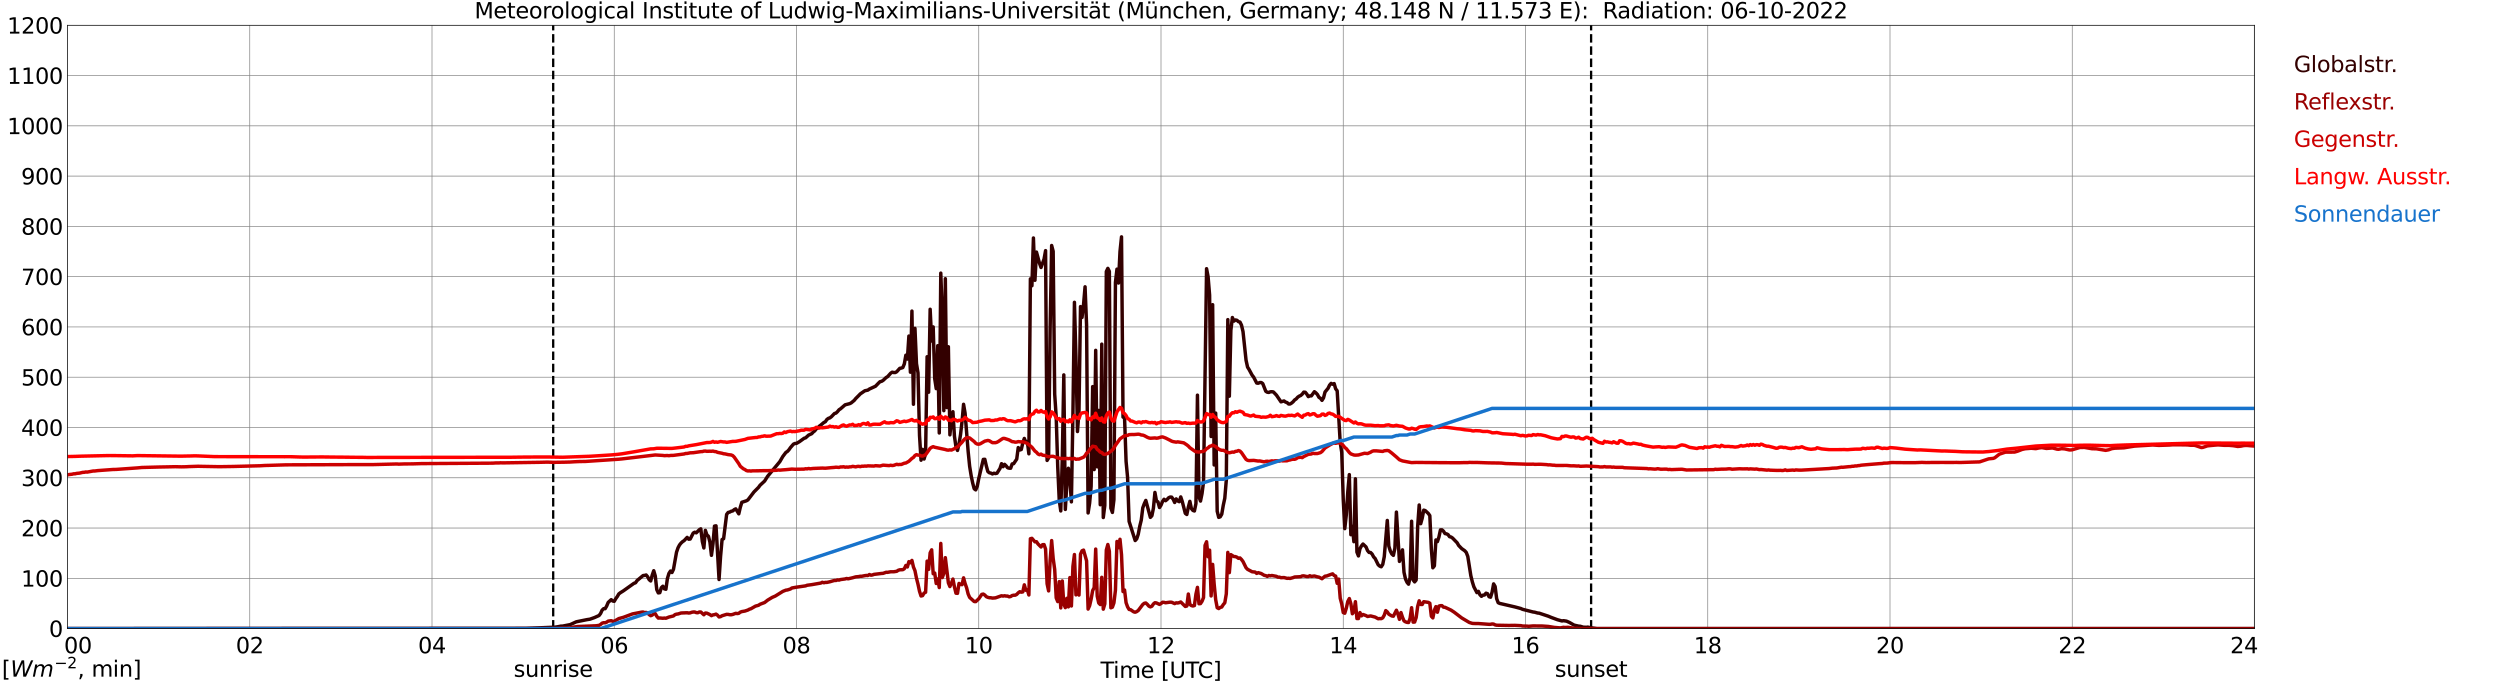 <?xml version="1.0" encoding="utf-8" standalone="no"?>
<!DOCTYPE svg PUBLIC "-//W3C//DTD SVG 1.1//EN"
  "http://www.w3.org/Graphics/SVG/1.1/DTD/svg11.dtd">
<svg xmlns:xlink="http://www.w3.org/1999/xlink" width="1085.4pt" height="296.64pt" viewBox="0 0 1085.4 296.64" xmlns="http://www.w3.org/2000/svg" version="1.1">
 <defs>
  <style type="text/css">*{stroke-linejoin: round; stroke-linecap: butt}</style>
 </defs>
 <g id="figure_1">
  <g id="patch_1">
   <path d="M 0 296.64 
L 1085.4 296.64 
L 1085.4 0 
L 0 0 
z
" style="fill: #ffffff"/>
  </g>
  <g id="axes_1">
   <g id="patch_2">
    <path d="M 29.306 272.909 
L 978.814 272.909 
L 978.814 10.976 
L 29.306 10.976 
z
" style="fill: #ffffff"/>
   </g>
   <g id="patch_3">
    <path d="M 978.814 272.909 
L 978.814 272.909 
L 978.814 10.976 
L 978.814 10.976 
z
" clip-path="url(#pb52f8c2751)" style="fill: #d3d3d3; opacity: 0.25; stroke: #d3d3d3; stroke-linejoin: miter"/>
   </g>
   <g id="matplotlib.axis_1">
    <g id="xtick_1">
     <g id="line2d_1">
      <path d="M 29.306 272.909 
L 29.306 10.976 
" clip-path="url(#pb52f8c2751)" style="fill: none; stroke: #808080; stroke-width: 0.3; stroke-linecap: square"/>
     </g>
     <g id="line2d_2"/>
     <g id="text_1">
      <!--    00 -->
      <g transform="translate(18.733 283.627) scale(0.095 -0.095)">
       <defs>
        <path id="DejaVuSans-20" transform="scale(0.016)"/>
        <path id="DejaVuSans-30" d="M 2034 4250 
Q 1547 4250 1301 3770 
Q 1056 3291 1056 2328 
Q 1056 1369 1301 889 
Q 1547 409 2034 409 
Q 2525 409 2770 889 
Q 3016 1369 3016 2328 
Q 3016 3291 2770 3770 
Q 2525 4250 2034 4250 
z
M 2034 4750 
Q 2819 4750 3233 4129 
Q 3647 3509 3647 2328 
Q 3647 1150 3233 529 
Q 2819 -91 2034 -91 
Q 1250 -91 836 529 
Q 422 1150 422 2328 
Q 422 3509 836 4129 
Q 1250 4750 2034 4750 
z
" transform="scale(0.016)"/>
       </defs>
       <use xlink:href="#DejaVuSans-20"/>
       <use xlink:href="#DejaVuSans-20" transform="translate(31.787 0)"/>
       <use xlink:href="#DejaVuSans-20" transform="translate(63.574 0)"/>
       <use xlink:href="#DejaVuSans-30" transform="translate(95.361 0)"/>
       <use xlink:href="#DejaVuSans-30" transform="translate(158.984 0)"/>
      </g>
     </g>
    </g>
    <g id="xtick_2">
     <g id="line2d_3">
      <path d="M 108.431 272.909 
L 108.431 10.976 
" clip-path="url(#pb52f8c2751)" style="fill: none; stroke: #808080; stroke-width: 0.3; stroke-linecap: square"/>
     </g>
     <g id="line2d_4"/>
     <g id="text_2">
      <!-- 02 -->
      <g transform="translate(102.387 283.627) scale(0.095 -0.095)">
       <defs>
        <path id="DejaVuSans-32" d="M 1228 531 
L 3431 531 
L 3431 0 
L 469 0 
L 469 531 
Q 828 903 1448 1529 
Q 2069 2156 2228 2338 
Q 2531 2678 2651 2914 
Q 2772 3150 2772 3378 
Q 2772 3750 2511 3984 
Q 2250 4219 1831 4219 
Q 1534 4219 1204 4116 
Q 875 4013 500 3803 
L 500 4441 
Q 881 4594 1212 4672 
Q 1544 4750 1819 4750 
Q 2544 4750 2975 4387 
Q 3406 4025 3406 3419 
Q 3406 3131 3298 2873 
Q 3191 2616 2906 2266 
Q 2828 2175 2409 1742 
Q 1991 1309 1228 531 
z
" transform="scale(0.016)"/>
       </defs>
       <use xlink:href="#DejaVuSans-30"/>
       <use xlink:href="#DejaVuSans-32" transform="translate(63.623 0)"/>
      </g>
     </g>
    </g>
    <g id="xtick_3">
     <g id="line2d_5">
      <path d="M 187.557 272.909 
L 187.557 10.976 
" clip-path="url(#pb52f8c2751)" style="fill: none; stroke: #808080; stroke-width: 0.3; stroke-linecap: square"/>
     </g>
     <g id="line2d_6"/>
     <g id="text_3">
      <!-- 04 -->
      <g transform="translate(181.513 283.627) scale(0.095 -0.095)">
       <defs>
        <path id="DejaVuSans-34" d="M 2419 4116 
L 825 1625 
L 2419 1625 
L 2419 4116 
z
M 2253 4666 
L 3047 4666 
L 3047 1625 
L 3713 1625 
L 3713 1100 
L 3047 1100 
L 3047 0 
L 2419 0 
L 2419 1100 
L 313 1100 
L 313 1709 
L 2253 4666 
z
" transform="scale(0.016)"/>
       </defs>
       <use xlink:href="#DejaVuSans-30"/>
       <use xlink:href="#DejaVuSans-34" transform="translate(63.623 0)"/>
      </g>
     </g>
    </g>
    <g id="xtick_4">
     <g id="line2d_7">
      <path d="M 266.683 272.909 
L 266.683 10.976 
" clip-path="url(#pb52f8c2751)" style="fill: none; stroke: #808080; stroke-width: 0.3; stroke-linecap: square"/>
     </g>
     <g id="line2d_8"/>
     <g id="text_4">
      <!-- 06 -->
      <g transform="translate(260.638 283.627) scale(0.095 -0.095)">
       <defs>
        <path id="DejaVuSans-36" d="M 2113 2584 
Q 1688 2584 1439 2293 
Q 1191 2003 1191 1497 
Q 1191 994 1439 701 
Q 1688 409 2113 409 
Q 2538 409 2786 701 
Q 3034 994 3034 1497 
Q 3034 2003 2786 2293 
Q 2538 2584 2113 2584 
z
M 3366 4563 
L 3366 3988 
Q 3128 4100 2886 4159 
Q 2644 4219 2406 4219 
Q 1781 4219 1451 3797 
Q 1122 3375 1075 2522 
Q 1259 2794 1537 2939 
Q 1816 3084 2150 3084 
Q 2853 3084 3261 2657 
Q 3669 2231 3669 1497 
Q 3669 778 3244 343 
Q 2819 -91 2113 -91 
Q 1303 -91 875 529 
Q 447 1150 447 2328 
Q 447 3434 972 4092 
Q 1497 4750 2381 4750 
Q 2619 4750 2861 4703 
Q 3103 4656 3366 4563 
z
" transform="scale(0.016)"/>
       </defs>
       <use xlink:href="#DejaVuSans-30"/>
       <use xlink:href="#DejaVuSans-36" transform="translate(63.623 0)"/>
      </g>
     </g>
    </g>
    <g id="xtick_5">
     <g id="line2d_9">
      <path d="M 345.808 272.909 
L 345.808 10.976 
" clip-path="url(#pb52f8c2751)" style="fill: none; stroke: #808080; stroke-width: 0.3; stroke-linecap: square"/>
     </g>
     <g id="line2d_10"/>
     <g id="text_5">
      <!-- 08 -->
      <g transform="translate(339.764 283.627) scale(0.095 -0.095)">
       <defs>
        <path id="DejaVuSans-38" d="M 2034 2216 
Q 1584 2216 1326 1975 
Q 1069 1734 1069 1313 
Q 1069 891 1326 650 
Q 1584 409 2034 409 
Q 2484 409 2743 651 
Q 3003 894 3003 1313 
Q 3003 1734 2745 1975 
Q 2488 2216 2034 2216 
z
M 1403 2484 
Q 997 2584 770 2862 
Q 544 3141 544 3541 
Q 544 4100 942 4425 
Q 1341 4750 2034 4750 
Q 2731 4750 3128 4425 
Q 3525 4100 3525 3541 
Q 3525 3141 3298 2862 
Q 3072 2584 2669 2484 
Q 3125 2378 3379 2068 
Q 3634 1759 3634 1313 
Q 3634 634 3220 271 
Q 2806 -91 2034 -91 
Q 1263 -91 848 271 
Q 434 634 434 1313 
Q 434 1759 690 2068 
Q 947 2378 1403 2484 
z
M 1172 3481 
Q 1172 3119 1398 2916 
Q 1625 2713 2034 2713 
Q 2441 2713 2670 2916 
Q 2900 3119 2900 3481 
Q 2900 3844 2670 4047 
Q 2441 4250 2034 4250 
Q 1625 4250 1398 4047 
Q 1172 3844 1172 3481 
z
" transform="scale(0.016)"/>
       </defs>
       <use xlink:href="#DejaVuSans-30"/>
       <use xlink:href="#DejaVuSans-38" transform="translate(63.623 0)"/>
      </g>
     </g>
    </g>
    <g id="xtick_6">
     <g id="line2d_11">
      <path d="M 424.934 272.909 
L 424.934 10.976 
" clip-path="url(#pb52f8c2751)" style="fill: none; stroke: #808080; stroke-width: 0.3; stroke-linecap: square"/>
     </g>
     <g id="line2d_12"/>
     <g id="text_6">
      <!-- 10 -->
      <g transform="translate(418.89 283.627) scale(0.095 -0.095)">
       <defs>
        <path id="DejaVuSans-31" d="M 794 531 
L 1825 531 
L 1825 4091 
L 703 3866 
L 703 4441 
L 1819 4666 
L 2450 4666 
L 2450 531 
L 3481 531 
L 3481 0 
L 794 0 
L 794 531 
z
" transform="scale(0.016)"/>
       </defs>
       <use xlink:href="#DejaVuSans-31"/>
       <use xlink:href="#DejaVuSans-30" transform="translate(63.623 0)"/>
      </g>
     </g>
    </g>
    <g id="xtick_7">
     <g id="line2d_13">
      <path d="M 504.06 272.909 
L 504.06 10.976 
" clip-path="url(#pb52f8c2751)" style="fill: none; stroke: #808080; stroke-width: 0.3; stroke-linecap: square"/>
     </g>
     <g id="line2d_14"/>
     <g id="text_7">
      <!-- 12 -->
      <g transform="translate(498.015 283.627) scale(0.095 -0.095)">
       <use xlink:href="#DejaVuSans-31"/>
       <use xlink:href="#DejaVuSans-32" transform="translate(63.623 0)"/>
      </g>
     </g>
    </g>
    <g id="xtick_8">
     <g id="line2d_15">
      <path d="M 583.185 272.909 
L 583.185 10.976 
" clip-path="url(#pb52f8c2751)" style="fill: none; stroke: #808080; stroke-width: 0.3; stroke-linecap: square"/>
     </g>
     <g id="line2d_16"/>
     <g id="text_8">
      <!-- 14 -->
      <g transform="translate(577.141 283.627) scale(0.095 -0.095)">
       <use xlink:href="#DejaVuSans-31"/>
       <use xlink:href="#DejaVuSans-34" transform="translate(63.623 0)"/>
      </g>
     </g>
    </g>
    <g id="xtick_9">
     <g id="line2d_17">
      <path d="M 662.311 272.909 
L 662.311 10.976 
" clip-path="url(#pb52f8c2751)" style="fill: none; stroke: #808080; stroke-width: 0.3; stroke-linecap: square"/>
     </g>
     <g id="line2d_18"/>
     <g id="text_9">
      <!-- 16 -->
      <g transform="translate(656.267 283.627) scale(0.095 -0.095)">
       <use xlink:href="#DejaVuSans-31"/>
       <use xlink:href="#DejaVuSans-36" transform="translate(63.623 0)"/>
      </g>
     </g>
    </g>
    <g id="xtick_10">
     <g id="line2d_19">
      <path d="M 741.437 272.909 
L 741.437 10.976 
" clip-path="url(#pb52f8c2751)" style="fill: none; stroke: #808080; stroke-width: 0.3; stroke-linecap: square"/>
     </g>
     <g id="line2d_20"/>
     <g id="text_10">
      <!-- 18 -->
      <g transform="translate(735.392 283.627) scale(0.095 -0.095)">
       <use xlink:href="#DejaVuSans-31"/>
       <use xlink:href="#DejaVuSans-38" transform="translate(63.623 0)"/>
      </g>
     </g>
    </g>
    <g id="xtick_11">
     <g id="line2d_21">
      <path d="M 820.562 272.909 
L 820.562 10.976 
" clip-path="url(#pb52f8c2751)" style="fill: none; stroke: #808080; stroke-width: 0.3; stroke-linecap: square"/>
     </g>
     <g id="line2d_22"/>
     <g id="text_11">
      <!-- 20 -->
      <g transform="translate(814.518 283.627) scale(0.095 -0.095)">
       <use xlink:href="#DejaVuSans-32"/>
       <use xlink:href="#DejaVuSans-30" transform="translate(63.623 0)"/>
      </g>
     </g>
    </g>
    <g id="xtick_12">
     <g id="line2d_23">
      <path d="M 899.688 272.909 
L 899.688 10.976 
" clip-path="url(#pb52f8c2751)" style="fill: none; stroke: #808080; stroke-width: 0.3; stroke-linecap: square"/>
     </g>
     <g id="line2d_24"/>
     <g id="text_12">
      <!-- 22 -->
      <g transform="translate(893.644 283.627) scale(0.095 -0.095)">
       <use xlink:href="#DejaVuSans-32"/>
       <use xlink:href="#DejaVuSans-32" transform="translate(63.623 0)"/>
      </g>
     </g>
    </g>
    <g id="xtick_13">
     <g id="line2d_25">
      <path d="M 978.814 272.909 
L 978.814 10.976 
" clip-path="url(#pb52f8c2751)" style="fill: none; stroke: #808080; stroke-width: 0.3; stroke-linecap: square"/>
     </g>
     <g id="line2d_26"/>
     <g id="text_13">
      <!-- 24    -->
      <g transform="translate(968.241 283.627) scale(0.095 -0.095)">
       <use xlink:href="#DejaVuSans-32"/>
       <use xlink:href="#DejaVuSans-34" transform="translate(63.623 0)"/>
       <use xlink:href="#DejaVuSans-20" transform="translate(127.246 0)"/>
       <use xlink:href="#DejaVuSans-20" transform="translate(159.033 0)"/>
       <use xlink:href="#DejaVuSans-20" transform="translate(190.82 0)"/>
      </g>
     </g>
    </g>
    <g id="text_14">
     <!-- Time [UTC] -->
     <g transform="translate(477.806 294.322) scale(0.095 -0.095)">
      <defs>
       <path id="DejaVuSans-54" d="M -19 4666 
L 3928 4666 
L 3928 4134 
L 2272 4134 
L 2272 0 
L 1638 0 
L 1638 4134 
L -19 4134 
L -19 4666 
z
" transform="scale(0.016)"/>
       <path id="DejaVuSans-69" d="M 603 3500 
L 1178 3500 
L 1178 0 
L 603 0 
L 603 3500 
z
M 603 4863 
L 1178 4863 
L 1178 4134 
L 603 4134 
L 603 4863 
z
" transform="scale(0.016)"/>
       <path id="DejaVuSans-6d" d="M 3328 2828 
Q 3544 3216 3844 3400 
Q 4144 3584 4550 3584 
Q 5097 3584 5394 3201 
Q 5691 2819 5691 2113 
L 5691 0 
L 5113 0 
L 5113 2094 
Q 5113 2597 4934 2840 
Q 4756 3084 4391 3084 
Q 3944 3084 3684 2787 
Q 3425 2491 3425 1978 
L 3425 0 
L 2847 0 
L 2847 2094 
Q 2847 2600 2669 2842 
Q 2491 3084 2119 3084 
Q 1678 3084 1418 2786 
Q 1159 2488 1159 1978 
L 1159 0 
L 581 0 
L 581 3500 
L 1159 3500 
L 1159 2956 
Q 1356 3278 1631 3431 
Q 1906 3584 2284 3584 
Q 2666 3584 2933 3390 
Q 3200 3197 3328 2828 
z
" transform="scale(0.016)"/>
       <path id="DejaVuSans-65" d="M 3597 1894 
L 3597 1613 
L 953 1613 
Q 991 1019 1311 708 
Q 1631 397 2203 397 
Q 2534 397 2845 478 
Q 3156 559 3463 722 
L 3463 178 
Q 3153 47 2828 -22 
Q 2503 -91 2169 -91 
Q 1331 -91 842 396 
Q 353 884 353 1716 
Q 353 2575 817 3079 
Q 1281 3584 2069 3584 
Q 2775 3584 3186 3129 
Q 3597 2675 3597 1894 
z
M 3022 2063 
Q 3016 2534 2758 2815 
Q 2500 3097 2075 3097 
Q 1594 3097 1305 2825 
Q 1016 2553 972 2059 
L 3022 2063 
z
" transform="scale(0.016)"/>
       <path id="DejaVuSans-5b" d="M 550 4863 
L 1875 4863 
L 1875 4416 
L 1125 4416 
L 1125 -397 
L 1875 -397 
L 1875 -844 
L 550 -844 
L 550 4863 
z
" transform="scale(0.016)"/>
       <path id="DejaVuSans-55" d="M 556 4666 
L 1191 4666 
L 1191 1831 
Q 1191 1081 1462 751 
Q 1734 422 2344 422 
Q 2950 422 3222 751 
Q 3494 1081 3494 1831 
L 3494 4666 
L 4128 4666 
L 4128 1753 
Q 4128 841 3676 375 
Q 3225 -91 2344 -91 
Q 1459 -91 1007 375 
Q 556 841 556 1753 
L 556 4666 
z
" transform="scale(0.016)"/>
       <path id="DejaVuSans-43" d="M 4122 4306 
L 4122 3641 
Q 3803 3938 3442 4084 
Q 3081 4231 2675 4231 
Q 1875 4231 1450 3742 
Q 1025 3253 1025 2328 
Q 1025 1406 1450 917 
Q 1875 428 2675 428 
Q 3081 428 3442 575 
Q 3803 722 4122 1019 
L 4122 359 
Q 3791 134 3420 21 
Q 3050 -91 2638 -91 
Q 1578 -91 968 557 
Q 359 1206 359 2328 
Q 359 3453 968 4101 
Q 1578 4750 2638 4750 
Q 3056 4750 3426 4639 
Q 3797 4528 4122 4306 
z
" transform="scale(0.016)"/>
       <path id="DejaVuSans-5d" d="M 1947 4863 
L 1947 -844 
L 622 -844 
L 622 -397 
L 1369 -397 
L 1369 4416 
L 622 4416 
L 622 4863 
L 1947 4863 
z
" transform="scale(0.016)"/>
      </defs>
      <use xlink:href="#DejaVuSans-54"/>
      <use xlink:href="#DejaVuSans-69" transform="translate(57.959 0)"/>
      <use xlink:href="#DejaVuSans-6d" transform="translate(85.742 0)"/>
      <use xlink:href="#DejaVuSans-65" transform="translate(183.154 0)"/>
      <use xlink:href="#DejaVuSans-20" transform="translate(244.678 0)"/>
      <use xlink:href="#DejaVuSans-5b" transform="translate(276.465 0)"/>
      <use xlink:href="#DejaVuSans-55" transform="translate(315.479 0)"/>
      <use xlink:href="#DejaVuSans-54" transform="translate(388.672 0)"/>
      <use xlink:href="#DejaVuSans-43" transform="translate(443.881 0)"/>
      <use xlink:href="#DejaVuSans-5d" transform="translate(513.705 0)"/>
     </g>
    </g>
   </g>
   <g id="matplotlib.axis_2">
    <g id="ytick_1">
     <g id="line2d_27">
      <path d="M 29.306 272.909 
L 978.814 272.909 
" clip-path="url(#pb52f8c2751)" style="fill: none; stroke: #808080; stroke-width: 0.3; stroke-linecap: square"/>
     </g>
     <g id="line2d_28"/>
     <g id="text_15">
      <!-- 0 -->
      <g transform="translate(21.261 276.518) scale(0.095 -0.095)">
       <use xlink:href="#DejaVuSans-30"/>
      </g>
     </g>
    </g>
    <g id="ytick_2">
     <g id="line2d_29">
      <path d="M 29.306 251.081 
L 978.814 251.081 
" clip-path="url(#pb52f8c2751)" style="fill: none; stroke: #808080; stroke-width: 0.3; stroke-linecap: square"/>
     </g>
     <g id="line2d_30"/>
     <g id="text_16">
      <!-- 100 -->
      <g transform="translate(9.173 254.69) scale(0.095 -0.095)">
       <use xlink:href="#DejaVuSans-31"/>
       <use xlink:href="#DejaVuSans-30" transform="translate(63.623 0)"/>
       <use xlink:href="#DejaVuSans-30" transform="translate(127.246 0)"/>
      </g>
     </g>
    </g>
    <g id="ytick_3">
     <g id="line2d_31">
      <path d="M 29.306 229.253 
L 978.814 229.253 
" clip-path="url(#pb52f8c2751)" style="fill: none; stroke: #808080; stroke-width: 0.3; stroke-linecap: square"/>
     </g>
     <g id="line2d_32"/>
     <g id="text_17">
      <!-- 200 -->
      <g transform="translate(9.173 232.863) scale(0.095 -0.095)">
       <use xlink:href="#DejaVuSans-32"/>
       <use xlink:href="#DejaVuSans-30" transform="translate(63.623 0)"/>
       <use xlink:href="#DejaVuSans-30" transform="translate(127.246 0)"/>
      </g>
     </g>
    </g>
    <g id="ytick_4">
     <g id="line2d_33">
      <path d="M 29.306 207.426 
L 978.814 207.426 
" clip-path="url(#pb52f8c2751)" style="fill: none; stroke: #808080; stroke-width: 0.3; stroke-linecap: square"/>
     </g>
     <g id="line2d_34"/>
     <g id="text_18">
      <!-- 300 -->
      <g transform="translate(9.173 211.035) scale(0.095 -0.095)">
       <defs>
        <path id="DejaVuSans-33" d="M 2597 2516 
Q 3050 2419 3304 2112 
Q 3559 1806 3559 1356 
Q 3559 666 3084 287 
Q 2609 -91 1734 -91 
Q 1441 -91 1130 -33 
Q 819 25 488 141 
L 488 750 
Q 750 597 1062 519 
Q 1375 441 1716 441 
Q 2309 441 2620 675 
Q 2931 909 2931 1356 
Q 2931 1769 2642 2001 
Q 2353 2234 1838 2234 
L 1294 2234 
L 1294 2753 
L 1863 2753 
Q 2328 2753 2575 2939 
Q 2822 3125 2822 3475 
Q 2822 3834 2567 4026 
Q 2313 4219 1838 4219 
Q 1578 4219 1281 4162 
Q 984 4106 628 3988 
L 628 4550 
Q 988 4650 1302 4700 
Q 1616 4750 1894 4750 
Q 2613 4750 3031 4423 
Q 3450 4097 3450 3541 
Q 3450 3153 3228 2886 
Q 3006 2619 2597 2516 
z
" transform="scale(0.016)"/>
       </defs>
       <use xlink:href="#DejaVuSans-33"/>
       <use xlink:href="#DejaVuSans-30" transform="translate(63.623 0)"/>
       <use xlink:href="#DejaVuSans-30" transform="translate(127.246 0)"/>
      </g>
     </g>
    </g>
    <g id="ytick_5">
     <g id="line2d_35">
      <path d="M 29.306 185.598 
L 978.814 185.598 
" clip-path="url(#pb52f8c2751)" style="fill: none; stroke: #808080; stroke-width: 0.3; stroke-linecap: square"/>
     </g>
     <g id="line2d_36"/>
     <g id="text_19">
      <!-- 400 -->
      <g transform="translate(9.173 189.207) scale(0.095 -0.095)">
       <use xlink:href="#DejaVuSans-34"/>
       <use xlink:href="#DejaVuSans-30" transform="translate(63.623 0)"/>
       <use xlink:href="#DejaVuSans-30" transform="translate(127.246 0)"/>
      </g>
     </g>
    </g>
    <g id="ytick_6">
     <g id="line2d_37">
      <path d="M 29.306 163.77 
L 978.814 163.77 
" clip-path="url(#pb52f8c2751)" style="fill: none; stroke: #808080; stroke-width: 0.3; stroke-linecap: square"/>
     </g>
     <g id="line2d_38"/>
     <g id="text_20">
      <!-- 500 -->
      <g transform="translate(9.173 167.379) scale(0.095 -0.095)">
       <defs>
        <path id="DejaVuSans-35" d="M 691 4666 
L 3169 4666 
L 3169 4134 
L 1269 4134 
L 1269 2991 
Q 1406 3038 1543 3061 
Q 1681 3084 1819 3084 
Q 2600 3084 3056 2656 
Q 3513 2228 3513 1497 
Q 3513 744 3044 326 
Q 2575 -91 1722 -91 
Q 1428 -91 1123 -41 
Q 819 9 494 109 
L 494 744 
Q 775 591 1075 516 
Q 1375 441 1709 441 
Q 2250 441 2565 725 
Q 2881 1009 2881 1497 
Q 2881 1984 2565 2268 
Q 2250 2553 1709 2553 
Q 1456 2553 1204 2497 
Q 953 2441 691 2322 
L 691 4666 
z
" transform="scale(0.016)"/>
       </defs>
       <use xlink:href="#DejaVuSans-35"/>
       <use xlink:href="#DejaVuSans-30" transform="translate(63.623 0)"/>
       <use xlink:href="#DejaVuSans-30" transform="translate(127.246 0)"/>
      </g>
     </g>
    </g>
    <g id="ytick_7">
     <g id="line2d_39">
      <path d="M 29.306 141.942 
L 978.814 141.942 
" clip-path="url(#pb52f8c2751)" style="fill: none; stroke: #808080; stroke-width: 0.3; stroke-linecap: square"/>
     </g>
     <g id="line2d_40"/>
     <g id="text_21">
      <!-- 600 -->
      <g transform="translate(9.173 145.551) scale(0.095 -0.095)">
       <use xlink:href="#DejaVuSans-36"/>
       <use xlink:href="#DejaVuSans-30" transform="translate(63.623 0)"/>
       <use xlink:href="#DejaVuSans-30" transform="translate(127.246 0)"/>
      </g>
     </g>
    </g>
    <g id="ytick_8">
     <g id="line2d_41">
      <path d="M 29.306 120.114 
L 978.814 120.114 
" clip-path="url(#pb52f8c2751)" style="fill: none; stroke: #808080; stroke-width: 0.3; stroke-linecap: square"/>
     </g>
     <g id="line2d_42"/>
     <g id="text_22">
      <!-- 700 -->
      <g transform="translate(9.173 123.724) scale(0.095 -0.095)">
       <defs>
        <path id="DejaVuSans-37" d="M 525 4666 
L 3525 4666 
L 3525 4397 
L 1831 0 
L 1172 0 
L 2766 4134 
L 525 4134 
L 525 4666 
z
" transform="scale(0.016)"/>
       </defs>
       <use xlink:href="#DejaVuSans-37"/>
       <use xlink:href="#DejaVuSans-30" transform="translate(63.623 0)"/>
       <use xlink:href="#DejaVuSans-30" transform="translate(127.246 0)"/>
      </g>
     </g>
    </g>
    <g id="ytick_9">
     <g id="line2d_43">
      <path d="M 29.306 98.287 
L 978.814 98.287 
" clip-path="url(#pb52f8c2751)" style="fill: none; stroke: #808080; stroke-width: 0.3; stroke-linecap: square"/>
     </g>
     <g id="line2d_44"/>
     <g id="text_23">
      <!-- 800 -->
      <g transform="translate(9.173 101.896) scale(0.095 -0.095)">
       <use xlink:href="#DejaVuSans-38"/>
       <use xlink:href="#DejaVuSans-30" transform="translate(63.623 0)"/>
       <use xlink:href="#DejaVuSans-30" transform="translate(127.246 0)"/>
      </g>
     </g>
    </g>
    <g id="ytick_10">
     <g id="line2d_45">
      <path d="M 29.306 76.459 
L 978.814 76.459 
" clip-path="url(#pb52f8c2751)" style="fill: none; stroke: #808080; stroke-width: 0.3; stroke-linecap: square"/>
     </g>
     <g id="line2d_46"/>
     <g id="text_24">
      <!-- 900 -->
      <g transform="translate(9.173 80.068) scale(0.095 -0.095)">
       <defs>
        <path id="DejaVuSans-39" d="M 703 97 
L 703 672 
Q 941 559 1184 500 
Q 1428 441 1663 441 
Q 2288 441 2617 861 
Q 2947 1281 2994 2138 
Q 2813 1869 2534 1725 
Q 2256 1581 1919 1581 
Q 1219 1581 811 2004 
Q 403 2428 403 3163 
Q 403 3881 828 4315 
Q 1253 4750 1959 4750 
Q 2769 4750 3195 4129 
Q 3622 3509 3622 2328 
Q 3622 1225 3098 567 
Q 2575 -91 1691 -91 
Q 1453 -91 1209 -44 
Q 966 3 703 97 
z
M 1959 2075 
Q 2384 2075 2632 2365 
Q 2881 2656 2881 3163 
Q 2881 3666 2632 3958 
Q 2384 4250 1959 4250 
Q 1534 4250 1286 3958 
Q 1038 3666 1038 3163 
Q 1038 2656 1286 2365 
Q 1534 2075 1959 2075 
z
" transform="scale(0.016)"/>
       </defs>
       <use xlink:href="#DejaVuSans-39"/>
       <use xlink:href="#DejaVuSans-30" transform="translate(63.623 0)"/>
       <use xlink:href="#DejaVuSans-30" transform="translate(127.246 0)"/>
      </g>
     </g>
    </g>
    <g id="ytick_11">
     <g id="line2d_47">
      <path d="M 29.306 54.631 
L 978.814 54.631 
" clip-path="url(#pb52f8c2751)" style="fill: none; stroke: #808080; stroke-width: 0.3; stroke-linecap: square"/>
     </g>
     <g id="line2d_48"/>
     <g id="text_25">
      <!-- 1000 -->
      <g transform="translate(3.128 58.24) scale(0.095 -0.095)">
       <use xlink:href="#DejaVuSans-31"/>
       <use xlink:href="#DejaVuSans-30" transform="translate(63.623 0)"/>
       <use xlink:href="#DejaVuSans-30" transform="translate(127.246 0)"/>
       <use xlink:href="#DejaVuSans-30" transform="translate(190.869 0)"/>
      </g>
     </g>
    </g>
    <g id="ytick_12">
     <g id="line2d_49">
      <path d="M 29.306 32.803 
L 978.814 32.803 
" clip-path="url(#pb52f8c2751)" style="fill: none; stroke: #808080; stroke-width: 0.3; stroke-linecap: square"/>
     </g>
     <g id="line2d_50"/>
     <g id="text_26">
      <!-- 1100 -->
      <g transform="translate(3.128 36.413) scale(0.095 -0.095)">
       <use xlink:href="#DejaVuSans-31"/>
       <use xlink:href="#DejaVuSans-31" transform="translate(63.623 0)"/>
       <use xlink:href="#DejaVuSans-30" transform="translate(127.246 0)"/>
       <use xlink:href="#DejaVuSans-30" transform="translate(190.869 0)"/>
      </g>
     </g>
    </g>
    <g id="ytick_13">
     <g id="line2d_51">
      <path d="M 29.306 10.976 
L 978.814 10.976 
" clip-path="url(#pb52f8c2751)" style="fill: none; stroke: #808080; stroke-width: 0.3; stroke-linecap: square"/>
     </g>
     <g id="line2d_52"/>
     <g id="text_27">
      <!-- 1200 -->
      <g transform="translate(3.128 14.585) scale(0.095 -0.095)">
       <use xlink:href="#DejaVuSans-31"/>
       <use xlink:href="#DejaVuSans-32" transform="translate(63.623 0)"/>
       <use xlink:href="#DejaVuSans-30" transform="translate(127.246 0)"/>
       <use xlink:href="#DejaVuSans-30" transform="translate(190.869 0)"/>
      </g>
     </g>
    </g>
   </g>
   <g id="line2d_53">
    <path d="M 240.176 272.909 
L 240.176 10.976 
" clip-path="url(#pb52f8c2751)" style="fill: none; stroke-dasharray: 3.7,1.6; stroke-dashoffset: 0; stroke: #000000"/>
   </g>
   <g id="line2d_54">
    <path d="M 690.796 272.909 
L 690.796 10.976 
" clip-path="url(#pb52f8c2751)" style="fill: none; stroke-dasharray: 3.7,1.6; stroke-dashoffset: 0; stroke: #000000"/>
   </g>
   <g id="line2d_55">
    <path d="M 29.306 272.909 
L 228.439 272.819 
L 233.714 272.597 
L 240.967 272.291 
L 242.286 272.088 
L 243.604 271.826 
L 244.264 271.826 
L 247.561 271.178 
L 250.198 269.962 
L 254.814 269.028 
L 256.133 268.827 
L 258.111 268.118 
L 260.089 267.225 
L 260.748 266.354 
L 261.408 264.915 
L 262.067 264.265 
L 262.726 264.265 
L 263.386 263.13 
L 264.045 261.55 
L 265.364 260.353 
L 266.023 260.943 
L 266.683 261.063 
L 267.342 259.908 
L 268.002 258.996 
L 268.661 257.861 
L 269.32 257.354 
L 270.639 256.525 
L 275.255 253.24 
L 275.914 253.037 
L 276.573 252.065 
L 277.892 250.97 
L 279.211 249.876 
L 279.87 249.815 
L 280.53 249.634 
L 281.189 250.424 
L 281.849 251.679 
L 282.508 252.227 
L 283.167 249.693 
L 283.827 247.789 
L 284.486 250.06 
L 285.145 255.997 
L 285.805 257.415 
L 286.464 257.315 
L 287.124 255.145 
L 287.783 254.517 
L 288.442 255.652 
L 289.102 255.835 
L 289.761 251.173 
L 290.42 248.964 
L 291.08 247.931 
L 291.739 248.558 
L 292.399 247.161 
L 293.717 239.744 
L 294.377 237.816 
L 295.036 236.581 
L 295.696 235.771 
L 296.355 235.162 
L 297.014 234.717 
L 298.333 233.318 
L 298.992 234.108 
L 299.652 234.027 
L 300.971 231.434 
L 301.63 231.069 
L 302.289 231.331 
L 303.608 229.993 
L 304.267 229.609 
L 304.927 235.101 
L 305.586 237.899 
L 306.246 230.257 
L 306.905 232.244 
L 307.564 232.792 
L 308.224 235.385 
L 308.883 241.101 
L 309.543 236.094 
L 310.202 228.413 
L 310.861 228.291 
L 312.18 251.598 
L 312.839 241.608 
L 313.499 234.23 
L 314.158 233.885 
L 315.477 223.327 
L 316.136 222.476 
L 316.796 222.334 
L 317.455 221.969 
L 318.114 221.827 
L 318.774 221.26 
L 319.433 220.935 
L 320.752 223.083 
L 321.411 220.245 
L 322.071 218.077 
L 324.049 217.429 
L 324.708 217.043 
L 327.346 213.579 
L 329.324 211.592 
L 329.983 210.68 
L 331.961 208.855 
L 333.28 206.769 
L 338.555 200.445 
L 339.874 198.175 
L 341.193 196.431 
L 341.852 196.005 
L 342.512 195.296 
L 343.171 194.344 
L 344.49 192.825 
L 345.149 192.541 
L 345.808 192.5 
L 347.127 191.729 
L 349.105 190.291 
L 349.765 190.088 
L 351.083 188.892 
L 352.402 188.304 
L 353.062 187.575 
L 353.721 187.069 
L 354.38 186.218 
L 355.04 185.792 
L 355.699 185.041 
L 356.359 184.554 
L 357.677 183.441 
L 358.337 183.096 
L 358.996 182.123 
L 359.655 181.636 
L 360.315 181.413 
L 360.974 180.907 
L 362.293 179.53 
L 362.952 179.346 
L 363.612 178.718 
L 364.271 177.908 
L 364.93 177.482 
L 366.909 175.76 
L 368.887 175.251 
L 369.546 174.928 
L 370.865 173.835 
L 371.524 173.023 
L 372.843 171.707 
L 373.502 171.017 
L 375.481 169.659 
L 376.799 169.375 
L 377.459 168.908 
L 380.096 167.692 
L 381.415 166.335 
L 382.074 165.706 
L 382.734 165.564 
L 383.393 165.16 
L 384.712 163.923 
L 385.371 163.517 
L 386.69 162.039 
L 387.349 161.592 
L 388.009 161.733 
L 388.668 161.755 
L 389.328 161.389 
L 390.646 159.911 
L 391.306 159.808 
L 391.965 159.566 
L 392.624 157.986 
L 393.284 154.216 
L 393.943 155.897 
L 394.603 145.906 
L 395.262 161.592 
L 395.921 135.062 
L 396.581 175.516 
L 397.24 142.562 
L 397.899 157.883 
L 398.559 161.897 
L 399.218 189.075 
L 399.878 199.797 
L 400.537 195.095 
L 401.196 199.29 
L 401.856 196.937 
L 402.515 154.884 
L 403.175 170.288 
L 403.834 134.272 
L 404.493 148.054 
L 405.153 141.934 
L 405.812 164.39 
L 406.471 168.727 
L 407.131 150.08 
L 407.79 187.979 
L 408.45 118.584 
L 409.109 136.664 
L 409.768 178.292 
L 410.428 120.996 
L 411.087 176.954 
L 411.746 150.547 
L 412.406 188.791 
L 413.065 182.387 
L 413.725 178.759 
L 414.384 189.42 
L 415.043 194.041 
L 415.703 195.56 
L 416.362 192.742 
L 417.022 188.71 
L 417.681 182.954 
L 418.34 175.535 
L 419 179.388 
L 420.318 195.863 
L 420.978 202.431 
L 421.637 206.524 
L 422.297 209.687 
L 422.956 212.199 
L 423.615 212.686 
L 424.275 211.145 
L 424.934 207.781 
L 426.912 199.452 
L 427.572 199.41 
L 428.231 202.329 
L 428.89 204.741 
L 429.55 205.269 
L 430.209 205.411 
L 430.869 205.775 
L 431.528 205.45 
L 432.187 205.612 
L 432.847 205.45 
L 434.165 203.363 
L 434.825 201.316 
L 435.484 202.612 
L 436.144 201.6 
L 436.803 202.228 
L 437.462 203.08 
L 438.122 203.261 
L 438.781 203.283 
L 439.44 201.416 
L 440.1 201.296 
L 441.419 199.33 
L 442.078 194.324 
L 442.737 195.379 
L 443.397 195.154 
L 444.056 192.316 
L 444.716 190.352 
L 445.375 192.094 
L 446.034 191.668 
L 446.694 197.02 
L 447.353 121.079 
L 448.012 124.057 
L 448.672 103.325 
L 449.331 121.686 
L 449.991 109.445 
L 451.309 114.289 
L 451.969 116.133 
L 453.287 112.486 
L 453.947 108.816 
L 454.606 199.897 
L 455.266 198.782 
L 455.925 142.359 
L 456.584 106.588 
L 457.244 109.12 
L 457.903 171.117 
L 458.563 181.049 
L 459.222 202.654 
L 459.881 217.185 
L 460.541 221.827 
L 461.2 199.188 
L 461.859 162.768 
L 462.519 221.177 
L 463.178 210.174 
L 463.838 203.302 
L 464.497 208.368 
L 465.156 217.894 
L 465.816 179.933 
L 466.475 131.253 
L 467.134 155.268 
L 467.794 187.353 
L 468.453 178.475 
L 469.113 133.117 
L 469.772 137.819 
L 470.431 132.246 
L 471.091 124.524 
L 471.75 141.143 
L 472.409 222.698 
L 473.069 218.442 
L 473.728 211.125 
L 474.388 167.854 
L 475.047 203.87 
L 475.706 152.107 
L 476.366 202.693 
L 477.025 178.192 
L 477.685 219.132 
L 478.344 149.412 
L 479.003 224.685 
L 479.663 219.435 
L 480.322 117.897 
L 480.981 116.517 
L 481.641 117.855 
L 482.3 220.631 
L 482.96 222.476 
L 483.619 216.962 
L 484.278 122.618 
L 484.938 116.862 
L 485.597 122.882 
L 486.256 109.222 
L 486.916 102.838 
L 487.575 181.09 
L 488.235 181.333 
L 488.894 200.283 
L 489.553 207.275 
L 490.213 226.365 
L 492.85 234.675 
L 493.51 233.946 
L 494.169 231.98 
L 494.828 228.516 
L 495.488 225.82 
L 496.147 220.489 
L 496.807 218.684 
L 497.466 217.265 
L 499.444 224.624 
L 500.103 223.914 
L 500.763 220.671 
L 501.422 213.801 
L 502.082 217.468 
L 502.741 217.894 
L 503.4 220.348 
L 504.06 219.354 
L 504.719 217.733 
L 505.379 216.759 
L 506.038 217.388 
L 506.697 216.862 
L 507.357 216.13 
L 508.016 215.807 
L 508.675 215.827 
L 509.335 216.739 
L 509.994 218.158 
L 510.654 216.598 
L 511.313 217.49 
L 511.972 217.813 
L 512.632 215.746 
L 513.291 217.733 
L 514.61 222.88 
L 515.269 223.366 
L 515.929 220.184 
L 516.588 217.671 
L 517.247 220.773 
L 517.907 221.603 
L 518.566 221.847 
L 519.226 218.623 
L 519.885 171.565 
L 520.544 215.727 
L 521.204 217.549 
L 521.863 214.327 
L 522.522 209.301 
L 523.841 116.659 
L 524.501 120.106 
L 525.16 128.11 
L 525.819 189.52 
L 526.479 132.286 
L 527.138 201.864 
L 527.797 179.346 
L 528.457 221.948 
L 529.116 224.624 
L 529.776 224.379 
L 530.435 223.244 
L 531.094 219.374 
L 531.754 216.314 
L 532.413 208.471 
L 533.073 138.771 
L 533.732 172.01 
L 534.391 143.413 
L 535.051 137.86 
L 535.71 139.419 
L 536.369 138.913 
L 537.029 139.054 
L 537.688 139.663 
L 538.348 139.825 
L 539.007 141.163 
L 539.666 143.981 
L 540.985 156.403 
L 541.644 159.383 
L 542.304 160.437 
L 543.623 162.89 
L 544.282 163.742 
L 545.601 166.293 
L 546.26 166.396 
L 546.919 166.092 
L 547.579 166.071 
L 548.238 166.538 
L 549.557 169.901 
L 550.216 170.288 
L 550.876 170.388 
L 551.535 170.104 
L 552.195 170.063 
L 552.854 170.166 
L 554.173 171.543 
L 556.151 174.461 
L 557.47 174.077 
L 558.129 174.564 
L 558.788 174.786 
L 559.448 175.393 
L 560.107 175.393 
L 560.766 174.989 
L 561.426 174.422 
L 562.085 173.632 
L 562.745 173.206 
L 563.404 172.455 
L 564.063 171.99 
L 564.723 171.707 
L 565.382 171.117 
L 566.042 170.246 
L 566.701 170.307 
L 567.36 171.098 
L 568.02 172.191 
L 568.679 171.888 
L 569.338 171.868 
L 570.657 170.063 
L 571.317 170.572 
L 571.976 171.281 
L 572.635 172.516 
L 573.295 172.901 
L 573.954 173.813 
L 574.613 172.759 
L 575.273 170.205 
L 576.592 168.585 
L 577.251 167.206 
L 577.91 166.457 
L 578.57 166.822 
L 579.229 166.538 
L 579.889 168.808 
L 580.548 169.679 
L 581.867 192.196 
L 582.526 196.37 
L 583.185 216.862 
L 583.845 229.509 
L 584.504 223.65 
L 585.164 213.415 
L 585.823 206.059 
L 586.482 232.143 
L 587.142 228.516 
L 587.801 235.182 
L 588.46 207.882 
L 589.12 239.683 
L 589.779 241.363 
L 590.439 238.242 
L 591.098 237.006 
L 591.757 236.197 
L 593.076 237.474 
L 593.736 239.054 
L 594.395 239.844 
L 595.054 239.883 
L 595.714 240.554 
L 596.373 241.789 
L 597.032 242.498 
L 598.351 245.194 
L 599.011 245.781 
L 599.67 246.065 
L 600.329 245.052 
L 600.989 241.708 
L 602.307 225.962 
L 602.967 237.107 
L 603.626 239.235 
L 604.286 240.534 
L 604.945 241.121 
L 605.604 238.061 
L 606.264 222.334 
L 607.582 243.736 
L 608.242 241.892 
L 608.901 238.729 
L 609.561 248.477 
L 610.22 251.417 
L 610.879 252.836 
L 611.539 253.626 
L 612.198 250.747 
L 612.858 226.307 
L 613.517 251.782 
L 614.176 252.633 
L 614.836 251.821 
L 615.495 228.494 
L 616.154 219.252 
L 616.814 227.359 
L 617.473 224.947 
L 618.133 221.483 
L 618.792 221.686 
L 620.111 222.921 
L 620.77 223.853 
L 621.429 238.325 
L 622.089 246.512 
L 622.748 245.681 
L 623.408 234.433 
L 624.067 235.142 
L 624.726 233.156 
L 625.386 230.054 
L 626.045 230.035 
L 626.705 230.622 
L 627.364 231.657 
L 628.023 231.777 
L 628.683 232.102 
L 629.342 233.014 
L 630.001 233.156 
L 630.661 233.621 
L 632.639 235.668 
L 633.298 236.823 
L 634.617 238.183 
L 635.936 239.115 
L 636.595 239.864 
L 637.255 241.586 
L 638.573 249.918 
L 639.233 252.633 
L 639.892 254.761 
L 641.211 257.293 
L 641.87 256.748 
L 642.53 258.206 
L 643.189 258.895 
L 643.848 258.389 
L 644.508 258.328 
L 645.167 257.538 
L 645.827 257.76 
L 646.486 259.077 
L 647.145 259.28 
L 647.805 257.132 
L 648.464 253.504 
L 649.123 254.639 
L 649.783 259.908 
L 650.442 261.652 
L 651.102 261.975 
L 657.695 263.497 
L 660.333 264.206 
L 660.992 264.529 
L 665.608 265.706 
L 666.267 265.786 
L 667.586 266.151 
L 668.246 266.212 
L 672.202 267.528 
L 673.521 268.076 
L 676.158 269.05 
L 678.136 269.595 
L 678.796 269.475 
L 680.114 269.678 
L 681.433 270.265 
L 683.411 271.401 
L 685.389 271.846 
L 686.049 271.887 
L 687.368 272.291 
L 688.686 272.352 
L 689.346 272.271 
L 690.664 272.536 
L 693.302 272.909 
L 978.154 272.909 
L 978.154 272.909 
" clip-path="url(#pb52f8c2751)" style="fill: none; stroke: #330000; stroke-width: 1.5; stroke-linecap: square"/>
   </g>
   <g id="line2d_56">
    <path d="M 29.306 272.909 
L 241.626 272.863 
L 243.604 272.682 
L 247.561 272.579 
L 248.88 272.276 
L 250.858 272.012 
L 258.77 271.689 
L 260.089 271.505 
L 260.748 271.121 
L 261.408 270.554 
L 262.067 270.351 
L 262.726 270.392 
L 263.386 270.128 
L 264.045 269.661 
L 265.364 269.48 
L 266.023 269.722 
L 266.683 269.722 
L 268.661 268.567 
L 270.639 268.019 
L 274.595 266.539 
L 278.552 265.771 
L 279.211 265.71 
L 279.87 265.972 
L 280.53 265.872 
L 281.189 266.155 
L 281.849 266.845 
L 282.508 267.31 
L 283.167 267.046 
L 283.827 266.419 
L 284.486 266.419 
L 285.145 267.574 
L 285.805 268.345 
L 286.464 268.303 
L 287.783 268.425 
L 288.442 268.345 
L 289.102 268.425 
L 290.42 267.897 
L 292.399 267.413 
L 293.058 266.845 
L 293.717 266.642 
L 294.377 266.561 
L 295.696 266.136 
L 298.333 266.033 
L 298.992 266.155 
L 299.652 266.075 
L 300.311 265.83 
L 300.971 265.71 
L 301.63 265.71 
L 302.289 265.972 
L 302.949 266.033 
L 303.608 265.71 
L 304.267 265.71 
L 305.586 266.904 
L 306.246 266.155 
L 306.905 266.216 
L 308.224 266.823 
L 308.883 267.29 
L 309.543 266.965 
L 310.202 266.865 
L 310.861 266.62 
L 311.521 267.087 
L 312.18 267.858 
L 312.839 267.716 
L 313.499 267.33 
L 315.477 266.723 
L 316.136 266.742 
L 316.796 266.884 
L 317.455 266.904 
L 318.114 266.762 
L 319.433 266.278 
L 320.093 266.398 
L 320.752 266.278 
L 321.411 265.771 
L 322.071 265.527 
L 323.39 265.304 
L 324.708 264.859 
L 325.368 264.494 
L 326.027 264.291 
L 328.005 263.156 
L 329.324 262.792 
L 329.983 262.344 
L 331.961 261.595 
L 333.28 260.561 
L 335.258 259.365 
L 336.577 258.797 
L 339.874 256.752 
L 341.193 256.224 
L 341.852 256.143 
L 343.171 255.717 
L 343.83 255.272 
L 345.808 254.927 
L 349.765 254.36 
L 350.424 254.095 
L 352.402 253.834 
L 356.359 253.144 
L 357.018 252.799 
L 357.677 253.022 
L 358.337 252.84 
L 358.996 252.86 
L 360.315 252.576 
L 361.634 252.192 
L 362.293 252.009 
L 362.952 252.028 
L 363.612 251.766 
L 364.271 251.867 
L 364.93 251.625 
L 366.909 251.36 
L 367.568 251.157 
L 368.227 251.299 
L 370.206 250.832 
L 371.524 250.448 
L 372.843 250.326 
L 373.502 250.184 
L 374.162 250.184 
L 375.481 249.922 
L 376.14 249.839 
L 376.799 249.881 
L 377.459 249.435 
L 378.118 249.739 
L 378.777 249.616 
L 379.437 249.374 
L 382.734 248.968 
L 383.393 248.929 
L 384.712 248.462 
L 385.371 248.481 
L 386.69 248.239 
L 388.009 248.239 
L 389.328 248.036 
L 389.987 247.591 
L 390.646 247.388 
L 391.965 247.327 
L 392.624 246.921 
L 393.284 245.502 
L 393.943 246.152 
L 394.603 243.841 
L 395.262 244.328 
L 395.921 243.315 
L 396.581 246.172 
L 397.24 247.772 
L 397.899 251.035 
L 398.559 253.65 
L 399.218 256.73 
L 399.878 258.758 
L 400.537 258.596 
L 401.196 257.481 
L 401.856 257.136 
L 402.515 243.618 
L 403.175 247.204 
L 403.834 240.032 
L 404.493 238.713 
L 405.153 249.09 
L 405.812 248.807 
L 406.471 253.327 
L 407.131 251.36 
L 407.79 255.089 
L 408.45 235.937 
L 409.109 250.751 
L 409.768 248.948 
L 410.428 242.119 
L 411.746 253.063 
L 412.406 254.663 
L 413.065 253.185 
L 413.725 251.4 
L 414.384 254.827 
L 415.043 257.542 
L 415.703 257.603 
L 416.362 253.305 
L 417.022 253.731 
L 417.681 253.834 
L 418.34 250.874 
L 419 253.327 
L 419.659 255.191 
L 420.318 257.845 
L 420.978 259.365 
L 422.956 261.17 
L 423.615 261.209 
L 424.934 259.974 
L 426.253 258.048 
L 426.912 257.926 
L 427.572 258.352 
L 428.231 259.061 
L 428.89 259.345 
L 429.55 259.507 
L 430.209 259.528 
L 430.869 259.67 
L 432.187 259.568 
L 434.825 258.655 
L 435.484 258.797 
L 436.144 258.655 
L 436.803 258.797 
L 437.462 258.797 
L 438.122 259.122 
L 438.781 258.981 
L 439.44 258.555 
L 440.1 258.413 
L 440.759 258.413 
L 441.419 258.068 
L 442.078 257.381 
L 442.737 256.894 
L 443.397 257.116 
L 444.056 256.975 
L 444.716 253.914 
L 445.375 256.265 
L 446.034 256.062 
L 446.694 258.313 
L 447.353 233.889 
L 448.012 233.728 
L 449.331 235.247 
L 449.991 235.186 
L 450.65 236.16 
L 451.969 237.478 
L 452.628 236.485 
L 453.287 236.443 
L 453.947 238.388 
L 454.606 253.447 
L 455.266 256.549 
L 455.925 243.293 
L 456.584 234.701 
L 457.244 242.422 
L 457.903 247.226 
L 458.563 259.568 
L 459.222 261.189 
L 459.881 252.535 
L 460.541 263.927 
L 461.2 252.231 
L 461.859 262.244 
L 462.519 263.804 
L 463.178 259.771 
L 463.838 263.479 
L 464.497 250.773 
L 465.156 263.095 
L 465.816 245.908 
L 466.475 240.761 
L 467.134 258.271 
L 467.794 256.285 
L 468.453 258.352 
L 469.113 240.578 
L 469.772 239.139 
L 470.431 238.836 
L 471.75 243.496 
L 472.409 264.433 
L 473.069 262.973 
L 473.728 260.096 
L 474.388 256.387 
L 475.047 255.15 
L 475.706 238.388 
L 476.366 258.797 
L 477.025 261.798 
L 477.685 262.466 
L 478.344 250.651 
L 479.003 264.472 
L 479.663 262.163 
L 480.322 238.794 
L 480.981 236.402 
L 481.641 239.322 
L 482.3 263.885 
L 482.96 263.601 
L 483.619 261.737 
L 484.278 256.265 
L 484.938 235.086 
L 485.597 237.801 
L 486.256 234.134 
L 486.916 240.842 
L 487.575 256.833 
L 488.235 256.163 
L 488.894 261.657 
L 489.553 263.479 
L 490.213 264.595 
L 490.872 264.717 
L 492.191 265.629 
L 492.85 265.81 
L 493.51 265.527 
L 494.169 265.062 
L 496.147 262.447 
L 496.807 261.919 
L 497.466 261.798 
L 498.125 262.386 
L 498.785 263.156 
L 499.444 263.479 
L 500.103 263.195 
L 500.763 262.224 
L 501.422 261.676 
L 502.082 261.777 
L 503.4 262.405 
L 504.06 262.06 
L 504.719 261.473 
L 505.379 261.515 
L 506.038 261.696 
L 507.357 261.515 
L 508.016 261.434 
L 508.675 261.473 
L 509.994 262.06 
L 510.654 261.718 
L 511.313 261.798 
L 511.972 261.635 
L 512.632 261.351 
L 514.61 263.298 
L 515.269 263.115 
L 515.929 257.907 
L 516.588 262.405 
L 517.247 262.912 
L 517.907 263.095 
L 518.566 262.912 
L 519.226 257.946 
L 519.885 255.008 
L 520.544 262.122 
L 521.204 262.06 
L 521.863 261.067 
L 522.522 259.448 
L 523.182 236.788 
L 523.841 235.208 
L 524.501 241.713 
L 525.16 238.855 
L 525.819 258.738 
L 526.479 245.037 
L 527.138 253.55 
L 527.797 260.338 
L 528.457 263.844 
L 529.116 264.21 
L 529.776 263.724 
L 530.435 263.54 
L 531.094 262.486 
L 531.754 261.718 
L 532.413 257.826 
L 533.073 239.829 
L 533.732 248.604 
L 534.391 240.8 
L 535.71 241.632 
L 536.369 241.651 
L 537.029 241.916 
L 537.688 242.402 
L 538.348 242.241 
L 539.007 242.909 
L 539.666 243.801 
L 540.985 246.495 
L 541.644 247.185 
L 543.623 248.239 
L 544.941 248.361 
L 545.601 248.948 
L 546.26 248.623 
L 547.579 249.01 
L 548.898 249.8 
L 549.557 249.922 
L 550.216 250.245 
L 550.876 249.861 
L 551.535 250.003 
L 552.195 249.861 
L 554.173 250.225 
L 554.832 250.59 
L 555.491 250.57 
L 556.151 250.813 
L 557.47 250.751 
L 558.788 251.096 
L 559.448 251.057 
L 560.107 251.138 
L 561.426 250.773 
L 562.085 250.509 
L 564.723 250.367 
L 565.382 250.042 
L 566.042 250.022 
L 567.36 250.306 
L 568.02 250.326 
L 568.679 249.961 
L 569.338 250.245 
L 570.657 250.064 
L 571.976 250.448 
L 572.635 250.57 
L 573.954 251.258 
L 575.273 250.145 
L 575.932 250.084 
L 577.91 249.354 
L 578.57 249.151 
L 579.229 249.861 
L 579.889 250.123 
L 580.548 253.244 
L 581.207 251.422 
L 581.867 259.71 
L 582.526 262.202 
L 583.185 265.952 
L 583.845 266.236 
L 584.504 264.069 
L 585.164 261.128 
L 585.823 259.873 
L 586.482 262.041 
L 587.142 266.459 
L 587.801 265.568 
L 588.46 261.231 
L 589.12 268.548 
L 589.779 268.548 
L 590.439 265.952 
L 591.098 267.371 
L 591.757 266.784 
L 593.076 267.271 
L 593.736 267.655 
L 595.054 267.413 
L 597.032 267.919 
L 598.351 268.648 
L 599.011 268.548 
L 599.67 268.607 
L 600.329 268.242 
L 600.989 267.068 
L 601.648 265.101 
L 602.307 265.669 
L 602.967 266.662 
L 604.286 267.432 
L 604.945 267.533 
L 606.264 264.939 
L 606.923 266.601 
L 607.582 268.89 
L 608.242 265.952 
L 608.901 267.98 
L 609.561 269.56 
L 610.22 269.986 
L 610.879 270.209 
L 611.539 270.27 
L 612.198 268.486 
L 612.858 263.844 
L 613.517 270.108 
L 614.176 270.067 
L 614.836 268.122 
L 615.495 263.276 
L 616.154 260.845 
L 616.814 262.425 
L 617.473 262.447 
L 618.133 261.231 
L 620.111 261.534 
L 620.77 261.899 
L 621.429 267.554 
L 622.089 268.264 
L 622.748 264.898 
L 623.408 263.379 
L 624.067 265.81 
L 624.726 263.156 
L 625.386 262.953 
L 626.045 262.953 
L 626.705 263.601 
L 627.364 263.663 
L 630.001 264.898 
L 631.32 265.771 
L 634.617 268.283 
L 637.914 270.25 
L 639.233 270.654 
L 640.552 270.715 
L 641.87 270.715 
L 646.486 271.06 
L 647.145 271.04 
L 647.805 270.898 
L 648.464 270.957 
L 649.123 271.302 
L 649.783 271.444 
L 655.058 271.547 
L 657.695 271.505 
L 659.674 271.608 
L 660.333 271.628 
L 660.992 271.789 
L 662.97 271.831 
L 663.63 271.911 
L 665.608 271.75 
L 666.927 271.769 
L 669.564 271.789 
L 672.202 271.972 
L 674.839 272.398 
L 676.817 272.56 
L 677.477 272.601 
L 678.796 272.357 
L 679.455 272.418 
L 680.774 272.357 
L 684.071 272.843 
L 684.73 272.76 
L 685.389 272.885 
L 687.368 272.909 
L 978.154 272.909 
L 978.154 272.909 
" clip-path="url(#pb52f8c2751)" style="fill: none; stroke: #990000; stroke-width: 1.5; stroke-linecap: square"/>
   </g>
   <g id="line2d_57">
    <path d="M 29.306 206.19 
L 29.965 206.029 
L 31.284 205.887 
L 31.943 205.716 
L 32.603 205.705 
L 33.262 205.535 
L 34.581 205.404 
L 35.9 205.083 
L 36.559 205.059 
L 37.218 204.918 
L 37.878 204.959 
L 40.515 204.479 
L 41.175 204.481 
L 42.493 204.315 
L 49.087 203.828 
L 50.406 203.802 
L 59.637 203.147 
L 61.615 202.962 
L 68.869 202.767 
L 72.825 202.691 
L 76.122 202.619 
L 78.759 202.685 
L 80.737 202.643 
L 82.056 202.569 
L 86.013 202.436 
L 87.331 202.466 
L 95.244 202.617 
L 101.178 202.523 
L 113.047 202.213 
L 115.025 202.089 
L 117.003 202.041 
L 124.257 201.818 
L 156.566 201.702 
L 161.841 201.711 
L 172.391 201.436 
L 173.051 201.51 
L 175.688 201.416 
L 178.985 201.401 
L 182.941 201.281 
L 213.932 201.08 
L 215.251 200.986 
L 216.57 200.999 
L 217.229 200.934 
L 218.548 200.962 
L 234.373 200.713 
L 237.67 200.631 
L 240.308 200.731 
L 244.923 200.663 
L 247.561 200.596 
L 249.539 200.471 
L 251.517 200.386 
L 254.155 200.345 
L 266.023 199.552 
L 268.661 199.371 
L 269.98 199.247 
L 284.486 197.531 
L 287.783 197.73 
L 288.442 197.828 
L 289.761 197.758 
L 290.42 197.854 
L 291.08 197.736 
L 292.399 197.701 
L 297.014 197.097 
L 297.674 196.883 
L 298.333 196.872 
L 299.652 196.601 
L 300.971 196.553 
L 304.267 196.082 
L 304.927 196.066 
L 305.586 195.859 
L 306.246 195.837 
L 306.905 195.944 
L 308.224 195.9 
L 308.883 195.935 
L 309.543 195.839 
L 310.202 196.036 
L 310.861 196.082 
L 311.521 196.394 
L 313.499 196.789 
L 314.158 197.007 
L 314.818 197.064 
L 316.136 197.376 
L 317.455 197.527 
L 318.114 197.802 
L 318.774 198.461 
L 320.752 201.301 
L 321.411 202.438 
L 322.73 203.523 
L 323.39 203.833 
L 324.049 204.302 
L 324.708 204.47 
L 325.368 204.429 
L 326.027 204.52 
L 326.686 204.415 
L 328.005 204.42 
L 331.961 204.337 
L 333.28 204.348 
L 335.258 204.26 
L 337.236 204.182 
L 337.896 204.044 
L 338.555 204.121 
L 339.874 204.005 
L 341.193 203.907 
L 343.83 203.654 
L 345.149 203.737 
L 349.105 203.669 
L 349.765 203.507 
L 350.424 203.569 
L 351.083 203.39 
L 351.743 203.536 
L 353.062 203.381 
L 357.018 203.219 
L 358.337 203.278 
L 360.974 203.027 
L 362.293 202.927 
L 362.952 202.837 
L 364.271 202.944 
L 364.93 202.713 
L 365.59 202.743 
L 366.249 202.634 
L 366.909 202.846 
L 367.568 202.754 
L 368.227 202.822 
L 368.887 202.689 
L 369.546 202.678 
L 370.206 202.464 
L 371.524 202.704 
L 372.184 202.508 
L 372.843 202.462 
L 373.502 202.608 
L 374.162 202.401 
L 374.821 202.425 
L 375.481 202.329 
L 376.14 202.39 
L 376.799 202.261 
L 379.437 202.344 
L 380.096 202.182 
L 382.074 202.329 
L 383.393 201.949 
L 386.031 202.154 
L 386.69 201.984 
L 387.349 202.119 
L 388.009 202.038 
L 389.328 201.569 
L 389.987 201.737 
L 390.646 201.632 
L 391.306 201.656 
L 392.624 201.104 
L 393.284 201.017 
L 394.603 200.275 
L 395.921 199.024 
L 396.581 198.594 
L 397.24 197.769 
L 397.899 197.391 
L 398.559 197.586 
L 399.218 197.62 
L 399.878 197.924 
L 400.537 198.029 
L 401.856 197.435 
L 403.834 194.637 
L 404.493 194.204 
L 405.153 193.923 
L 405.812 194.176 
L 410.428 195.167 
L 411.087 195.368 
L 411.746 195.438 
L 412.406 195.302 
L 413.065 195.409 
L 414.384 194.792 
L 415.043 194.307 
L 415.703 194.041 
L 417.681 191.991 
L 418.34 191.129 
L 419 190.457 
L 419.659 190.038 
L 420.318 190.016 
L 420.978 190.147 
L 422.956 191.703 
L 423.615 192.434 
L 424.275 192.786 
L 424.934 192.862 
L 425.593 192.67 
L 427.572 191.524 
L 428.89 191.223 
L 429.55 191.376 
L 430.869 192.196 
L 432.187 192.198 
L 432.847 192.002 
L 433.506 191.635 
L 434.825 190.729 
L 435.484 190.334 
L 436.144 190.35 
L 437.462 190.777 
L 438.122 191.011 
L 439.44 191.747 
L 440.1 191.799 
L 440.759 191.982 
L 441.419 191.919 
L 442.078 191.72 
L 443.397 191.862 
L 444.056 191.782 
L 445.375 192.236 
L 446.034 192.517 
L 448.012 194.18 
L 449.331 195.85 
L 449.991 196.344 
L 450.65 197.101 
L 451.309 197.424 
L 451.969 197.156 
L 452.628 197.614 
L 453.947 197.804 
L 454.606 198.173 
L 455.266 198.295 
L 456.584 198.114 
L 457.244 198.114 
L 459.222 198.782 
L 460.541 199.052 
L 462.519 199.109 
L 463.178 199.004 
L 463.838 199.153 
L 464.497 199.009 
L 465.156 199.229 
L 465.816 199.236 
L 466.475 199.024 
L 467.134 199.415 
L 467.794 199.297 
L 468.453 199.314 
L 470.431 198.5 
L 471.091 197.837 
L 471.75 196.747 
L 472.409 196.328 
L 473.069 195.217 
L 474.388 193.733 
L 475.706 193.986 
L 476.366 195.115 
L 477.025 195.573 
L 477.685 196.302 
L 478.344 196.464 
L 479.003 197.138 
L 479.663 197.295 
L 480.981 196.876 
L 482.96 195.388 
L 483.619 194.503 
L 484.278 193.327 
L 486.256 190.546 
L 487.575 189.618 
L 488.235 189.208 
L 489.553 189.031 
L 490.213 188.706 
L 491.532 188.638 
L 492.191 188.669 
L 493.51 188.564 
L 494.169 188.49 
L 494.828 188.595 
L 495.488 188.857 
L 496.147 188.907 
L 496.807 189.14 
L 498.125 189.859 
L 498.785 190.125 
L 499.444 190.265 
L 501.422 190.131 
L 502.082 190.247 
L 502.741 190.175 
L 504.06 189.773 
L 504.719 189.68 
L 506.038 190.162 
L 508.016 191.157 
L 508.675 191.528 
L 509.335 191.736 
L 510.654 191.961 
L 511.313 191.836 
L 512.632 192.043 
L 513.95 192.264 
L 515.269 193.141 
L 515.929 193.663 
L 516.588 194.375 
L 518.566 195.772 
L 519.226 196.141 
L 520.544 196.272 
L 522.522 195.903 
L 523.182 195.532 
L 523.841 194.779 
L 524.501 194.449 
L 525.16 193.79 
L 525.819 193.622 
L 526.479 193.266 
L 527.797 193.866 
L 529.116 195.008 
L 529.776 195.333 
L 530.435 195.503 
L 531.094 195.505 
L 531.754 195.763 
L 532.413 196.219 
L 533.732 196.595 
L 535.051 196.254 
L 535.71 196.333 
L 536.369 195.968 
L 537.029 195.905 
L 537.688 195.606 
L 538.348 195.846 
L 539.007 196.514 
L 540.985 199.437 
L 541.644 199.847 
L 542.304 199.971 
L 543.623 199.915 
L 544.282 199.873 
L 546.26 200.166 
L 546.919 200.122 
L 548.898 200.53 
L 549.557 200.301 
L 550.216 200.24 
L 550.876 200.362 
L 552.195 200.087 
L 552.854 200.194 
L 553.513 200.067 
L 554.832 200.072 
L 555.491 200.198 
L 556.151 199.956 
L 556.81 200.085 
L 558.788 200.048 
L 559.448 199.786 
L 560.107 199.688 
L 560.766 199.463 
L 561.426 199.375 
L 562.085 199.408 
L 562.745 199.172 
L 563.404 198.668 
L 564.723 198.509 
L 565.382 198.694 
L 566.042 198.219 
L 568.02 197.256 
L 569.338 197.105 
L 569.998 196.771 
L 570.657 196.913 
L 571.976 196.902 
L 573.295 196.516 
L 573.954 196.038 
L 575.273 194.503 
L 577.251 193.253 
L 578.57 192.517 
L 579.229 192.371 
L 579.889 192.454 
L 581.207 192.203 
L 581.867 192.421 
L 582.526 192.759 
L 583.185 193.421 
L 583.845 194.27 
L 584.504 194.781 
L 585.823 196.451 
L 586.482 197.06 
L 587.801 197.544 
L 588.46 197.616 
L 589.779 197.529 
L 592.417 196.784 
L 593.736 196.92 
L 595.054 196.344 
L 595.714 195.935 
L 596.373 195.739 
L 597.692 195.754 
L 600.329 195.997 
L 600.989 195.713 
L 602.307 195.573 
L 602.967 195.713 
L 604.286 196.726 
L 606.264 198.406 
L 607.582 199.605 
L 608.901 200.115 
L 612.198 200.74 
L 612.858 200.849 
L 614.836 200.766 
L 625.386 200.868 
L 633.298 200.91 
L 635.276 200.851 
L 637.255 200.838 
L 637.914 200.757 
L 639.892 200.799 
L 641.211 200.779 
L 645.167 200.925 
L 646.486 200.962 
L 650.442 201.019 
L 651.761 201.043 
L 653.739 201.255 
L 656.377 201.325 
L 662.97 201.539 
L 664.949 201.545 
L 665.608 201.504 
L 666.267 201.595 
L 668.905 201.56 
L 671.542 201.724 
L 672.202 201.842 
L 672.861 201.801 
L 674.18 201.973 
L 674.839 201.973 
L 675.499 202.089 
L 680.114 202.071 
L 682.092 202.246 
L 683.411 202.241 
L 684.73 202.337 
L 685.389 202.281 
L 686.049 202.453 
L 687.368 202.401 
L 688.686 202.327 
L 693.961 202.608 
L 694.621 202.741 
L 695.939 202.724 
L 696.599 202.571 
L 697.258 202.726 
L 699.236 202.709 
L 699.896 202.844 
L 700.555 202.767 
L 701.215 202.885 
L 704.511 202.894 
L 705.171 203.077 
L 715.062 203.424 
L 715.721 203.566 
L 716.38 203.51 
L 718.358 203.671 
L 719.018 203.641 
L 719.677 203.475 
L 720.996 203.71 
L 722.974 203.68 
L 723.633 203.686 
L 724.293 203.859 
L 724.952 203.785 
L 725.612 203.887 
L 730.227 203.717 
L 732.205 204.049 
L 744.074 203.898 
L 744.734 203.708 
L 745.393 203.796 
L 747.371 203.68 
L 749.349 203.66 
L 750.668 203.516 
L 751.327 203.558 
L 751.987 203.719 
L 755.284 203.514 
L 756.602 203.577 
L 757.921 203.571 
L 758.581 203.529 
L 759.24 203.667 
L 759.899 203.558 
L 761.218 203.641 
L 761.878 203.693 
L 762.537 203.603 
L 763.856 203.9 
L 764.515 203.837 
L 767.153 204.112 
L 767.812 204.02 
L 768.471 204.13 
L 770.449 204.202 
L 771.768 204.243 
L 773.087 204.206 
L 773.746 204.295 
L 774.406 204.223 
L 775.065 203.985 
L 775.725 204.26 
L 778.362 204.082 
L 779.021 204.184 
L 779.681 204.018 
L 781 204.11 
L 782.318 204.101 
L 794.187 203.422 
L 795.506 203.259 
L 797.484 203.178 
L 799.462 202.84 
L 800.122 202.87 
L 802.759 202.599 
L 803.419 202.586 
L 804.078 202.436 
L 804.737 202.431 
L 805.397 202.285 
L 806.056 202.309 
L 806.715 202.156 
L 807.375 202.121 
L 808.034 201.964 
L 810.672 201.726 
L 815.947 201.298 
L 817.265 201.218 
L 817.925 201.065 
L 819.244 201.061 
L 821.222 200.814 
L 827.156 200.871 
L 831.772 200.86 
L 834.409 200.753 
L 836.388 200.829 
L 838.366 200.794 
L 842.981 200.768 
L 846.938 200.783 
L 849.575 200.764 
L 850.894 200.803 
L 859.466 200.532 
L 862.763 199.423 
L 863.422 199.21 
L 865.4 199.007 
L 866.06 198.74 
L 868.038 197.19 
L 870.016 196.52 
L 870.675 196.313 
L 874.632 196.276 
L 875.95 195.898 
L 877.929 195.123 
L 879.247 194.833 
L 881.885 194.613 
L 883.863 194.785 
L 885.182 194.499 
L 886.5 194.342 
L 888.479 194.702 
L 891.116 194.486 
L 892.435 194.835 
L 893.094 195.016 
L 893.754 195.054 
L 895.072 194.796 
L 896.391 194.894 
L 898.369 195.331 
L 899.029 195.359 
L 899.688 195.267 
L 902.985 194.292 
L 904.963 194.248 
L 908.26 194.818 
L 910.238 194.87 
L 914.194 195.527 
L 915.513 195.281 
L 916.832 194.792 
L 918.151 194.591 
L 922.107 194.427 
L 924.745 194.001 
L 926.723 193.689 
L 934.635 193.194 
L 937.273 193.375 
L 941.888 193.22 
L 943.207 193.122 
L 948.482 193.135 
L 949.801 193.185 
L 951.12 193.32 
L 952.438 193.314 
L 953.098 193.412 
L 955.735 194.314 
L 956.395 194.237 
L 958.373 193.578 
L 959.692 193.443 
L 961.67 193.259 
L 962.989 193.159 
L 965.626 193.347 
L 967.604 193.338 
L 969.582 193.508 
L 971.561 193.836 
L 972.879 193.713 
L 974.198 193.436 
L 975.517 193.39 
L 976.836 193.515 
L 978.154 193.619 
L 978.154 193.619 
" clip-path="url(#pb52f8c2751)" style="fill: none; stroke: #cc0000; stroke-width: 1.5; stroke-linecap: square"/>
   </g>
   <g id="line2d_58">
    <path d="M 29.306 198.203 
L 30.625 198.192 
L 32.603 198.147 
L 35.24 198.05 
L 46.45 197.804 
L 47.768 197.789 
L 51.065 197.821 
L 57.659 197.913 
L 59.637 197.797 
L 78.759 198.044 
L 80.078 198.007 
L 82.716 197.961 
L 84.694 197.902 
L 86.672 197.97 
L 93.266 198.247 
L 113.707 198.28 
L 123.597 198.284 
L 126.235 198.282 
L 130.191 198.411 
L 132.169 198.446 
L 136.125 198.404 
L 140.082 198.387 
L 144.697 198.446 
L 146.676 198.459 
L 150.632 198.494 
L 153.269 198.535 
L 157.226 198.553 
L 159.204 198.605 
L 161.182 198.607 
L 163.16 198.598 
L 166.457 198.587 
L 221.845 198.52 
L 223.823 198.491 
L 227.12 198.45 
L 234.373 198.404 
L 237.67 198.402 
L 244.264 198.513 
L 256.133 198.09 
L 258.77 197.935 
L 265.364 197.511 
L 268.002 197.271 
L 269.98 197.038 
L 275.255 196.154 
L 282.508 194.883 
L 283.827 194.851 
L 285.145 194.624 
L 286.464 194.617 
L 291.08 194.676 
L 291.739 194.674 
L 293.058 194.534 
L 297.014 194.058 
L 297.674 193.761 
L 298.333 193.792 
L 298.992 193.567 
L 302.289 193.037 
L 306.905 192.133 
L 308.224 192.111 
L 308.883 191.963 
L 309.543 191.644 
L 310.202 192.024 
L 310.861 191.867 
L 311.521 192.035 
L 312.839 191.672 
L 314.158 191.88 
L 314.818 191.875 
L 315.477 192.057 
L 318.114 191.64 
L 319.433 191.616 
L 323.39 190.801 
L 324.708 190.323 
L 328.005 189.948 
L 328.665 189.944 
L 329.324 189.695 
L 329.983 189.671 
L 330.643 189.459 
L 331.302 189.398 
L 331.961 189.197 
L 332.621 189.398 
L 333.94 189.352 
L 334.599 189.324 
L 335.918 188.8 
L 337.236 188.291 
L 337.896 188.298 
L 338.555 188.171 
L 339.215 188.23 
L 339.874 188.095 
L 340.533 187.536 
L 341.193 187.796 
L 341.852 187.418 
L 343.171 187.154 
L 343.83 187.42 
L 344.49 187.324 
L 345.149 187.381 
L 346.468 187.13 
L 347.127 187.012 
L 347.787 186.781 
L 349.105 186.768 
L 349.765 186.381 
L 351.743 186.652 
L 352.402 186.242 
L 353.721 185.978 
L 354.38 185.513 
L 355.699 185.853 
L 356.359 185.65 
L 357.018 185.748 
L 359.655 185.41 
L 360.315 185.013 
L 360.974 185.273 
L 361.634 185.187 
L 362.293 185.458 
L 362.952 185.266 
L 363.612 185.524 
L 364.271 185.515 
L 365.59 184.685 
L 366.249 184.495 
L 366.909 184.869 
L 367.568 185.061 
L 368.887 184.489 
L 369.546 184.519 
L 370.206 184.203 
L 370.865 184.749 
L 372.184 184.653 
L 372.843 184.364 
L 373.502 184.692 
L 374.162 184.12 
L 374.821 183.841 
L 375.481 183.948 
L 376.14 184.251 
L 376.799 183.555 
L 377.459 184.513 
L 378.118 184.513 
L 378.777 184.268 
L 379.437 184.166 
L 382.074 184.21 
L 383.393 183.446 
L 384.053 183.125 
L 384.712 183.574 
L 386.031 183.651 
L 386.69 183.461 
L 388.009 183.555 
L 389.328 182.682 
L 389.987 182.869 
L 390.646 183.391 
L 392.624 182.843 
L 393.284 183.059 
L 394.603 182.684 
L 395.921 182.121 
L 396.581 182.625 
L 397.24 182.771 
L 397.899 182.513 
L 398.559 182.994 
L 399.218 183.251 
L 399.878 183.919 
L 400.537 184.166 
L 401.196 183.928 
L 401.856 184.1 
L 402.515 182.341 
L 403.175 182.463 
L 403.834 181.18 
L 404.493 181.274 
L 405.153 181.012 
L 405.812 181.771 
L 406.471 181.736 
L 407.131 181.228 
L 407.79 182.029 
L 408.45 180.728 
L 409.768 181.935 
L 410.428 181.02 
L 411.087 181.324 
L 411.746 182.404 
L 412.406 182.391 
L 413.065 182.682 
L 413.725 182.038 
L 414.384 182.044 
L 415.703 182.793 
L 416.362 182.459 
L 417.022 182.575 
L 418.34 182.009 
L 419 181.175 
L 420.318 182.435 
L 420.978 182.527 
L 421.637 182.893 
L 422.297 183.476 
L 424.275 183.301 
L 424.934 183.013 
L 426.253 182.775 
L 427.572 182.424 
L 429.55 182.276 
L 430.209 182.599 
L 431.528 182.555 
L 432.187 182.328 
L 432.847 182.354 
L 434.165 181.865 
L 434.825 181.994 
L 435.484 181.763 
L 436.144 181.878 
L 436.803 182.345 
L 437.462 182.649 
L 438.781 182.647 
L 440.759 183.166 
L 442.078 182.62 
L 442.737 182.686 
L 443.397 182.498 
L 444.056 182.014 
L 444.716 181.826 
L 445.375 181.9 
L 446.034 181.776 
L 446.694 182.199 
L 447.353 180.302 
L 448.012 179.851 
L 448.672 179.637 
L 449.331 178.602 
L 449.991 178.102 
L 450.65 178.84 
L 451.309 178.84 
L 451.969 178.207 
L 452.628 178.807 
L 453.287 178.98 
L 453.947 178.652 
L 454.606 180.883 
L 455.266 181.939 
L 455.925 181.034 
L 456.584 178.82 
L 457.244 179.285 
L 457.903 180.204 
L 458.563 181.477 
L 459.222 181.959 
L 459.881 181.704 
L 460.541 182.9 
L 461.2 182.276 
L 461.859 182.09 
L 462.519 183.138 
L 463.178 182.749 
L 463.838 183.164 
L 464.497 182.267 
L 465.156 183.177 
L 466.475 180.337 
L 467.134 181.477 
L 467.794 181.261 
L 468.453 181.743 
L 469.113 179.759 
L 469.772 179.266 
L 471.091 179.069 
L 471.75 179.257 
L 472.409 181.979 
L 473.069 181.8 
L 473.728 182.265 
L 474.388 181.005 
L 475.047 181.304 
L 475.706 179.414 
L 476.366 181.372 
L 477.025 181.691 
L 477.685 182.542 
L 478.344 181.424 
L 479.003 183.114 
L 479.663 183.269 
L 480.322 180.451 
L 480.981 179.305 
L 481.641 178.892 
L 482.3 181.407 
L 482.96 182.682 
L 483.619 182.85 
L 484.938 178.822 
L 486.256 176.906 
L 486.916 177.242 
L 487.575 179.242 
L 488.235 179.58 
L 488.894 180.42 
L 489.553 181.736 
L 490.213 182.018 
L 490.872 182.789 
L 491.532 182.821 
L 492.85 183.38 
L 493.51 183.579 
L 494.169 183.24 
L 494.828 183.245 
L 495.488 183.607 
L 496.147 183.109 
L 496.807 183.223 
L 497.466 183.013 
L 498.785 183.476 
L 499.444 183.535 
L 500.103 183.382 
L 500.763 183.563 
L 501.422 183.404 
L 502.082 184.007 
L 502.741 183.568 
L 503.4 183.544 
L 504.06 183.105 
L 506.038 183.474 
L 506.697 183.321 
L 507.357 183.288 
L 508.016 183.131 
L 508.675 183.4 
L 510.654 183.105 
L 511.313 183.243 
L 511.972 183.214 
L 513.291 183.727 
L 514.61 183.472 
L 515.269 183.819 
L 515.929 183.692 
L 516.588 183.856 
L 517.907 183.703 
L 519.226 183.697 
L 519.885 182.57 
L 520.544 183.079 
L 521.204 183.219 
L 521.863 183.173 
L 522.522 182.789 
L 523.841 179.578 
L 524.501 179.938 
L 525.16 179.907 
L 525.819 181.156 
L 526.479 179.951 
L 527.138 180.846 
L 527.797 181.322 
L 528.457 182.265 
L 529.776 183.173 
L 530.435 183.424 
L 531.094 183.509 
L 531.754 183.319 
L 532.413 183.005 
L 533.073 180.765 
L 533.732 180.745 
L 534.391 179.781 
L 535.051 179.189 
L 535.71 179.228 
L 536.369 178.739 
L 537.029 179.001 
L 537.688 178.663 
L 538.348 178.497 
L 539.666 179.006 
L 540.326 179.975 
L 541.644 180.208 
L 542.963 180.669 
L 544.282 180.195 
L 544.941 180.735 
L 546.919 180.909 
L 547.579 181.195 
L 548.238 181.051 
L 549.557 181.127 
L 550.876 180.804 
L 551.535 180.283 
L 552.195 180.914 
L 553.513 180.693 
L 554.173 180.425 
L 554.832 180.695 
L 555.491 180.783 
L 556.151 180.357 
L 557.47 180.63 
L 558.129 180.673 
L 559.448 180.289 
L 560.107 180.394 
L 560.766 180.27 
L 562.085 180.58 
L 563.404 179.759 
L 564.063 180.315 
L 565.382 181.184 
L 566.042 180.261 
L 566.701 180.202 
L 567.36 179.761 
L 568.02 179.584 
L 568.679 180.169 
L 569.338 179.96 
L 569.998 179.626 
L 570.657 179.645 
L 571.317 180.274 
L 571.976 180.711 
L 573.295 180.464 
L 573.954 179.805 
L 574.613 179.774 
L 575.273 180.357 
L 575.932 180.119 
L 576.592 179.486 
L 577.251 179.329 
L 577.91 179.696 
L 578.57 179.809 
L 579.229 180.23 
L 579.889 180.8 
L 581.207 180.752 
L 583.845 182.516 
L 584.504 182.581 
L 585.164 182.068 
L 585.823 182.363 
L 587.801 183.64 
L 588.46 183.205 
L 589.12 183.755 
L 589.779 184.052 
L 590.439 183.961 
L 591.098 184.022 
L 592.417 184.502 
L 593.076 184.62 
L 595.054 184.589 
L 597.032 184.825 
L 598.351 184.751 
L 599.011 184.875 
L 600.989 184.849 
L 601.648 184.598 
L 602.967 184.445 
L 603.626 184.736 
L 604.945 184.941 
L 606.264 184.646 
L 607.582 184.971 
L 608.901 185.076 
L 610.22 185.809 
L 611.539 186.248 
L 612.198 186.268 
L 612.858 185.912 
L 613.517 186.063 
L 614.176 186.344 
L 614.836 186.438 
L 616.154 185.443 
L 616.814 185.279 
L 618.133 185.187 
L 619.451 184.947 
L 620.111 185.019 
L 620.77 184.906 
L 622.748 185.816 
L 623.408 185.552 
L 624.067 185.482 
L 624.726 185.587 
L 626.045 185.395 
L 628.023 185.506 
L 632.639 186.133 
L 633.958 186.253 
L 635.936 186.593 
L 638.573 186.848 
L 639.233 187.075 
L 639.892 187.097 
L 640.552 186.971 
L 642.53 187.058 
L 643.848 187.335 
L 645.827 187.303 
L 647.145 187.61 
L 647.805 187.914 
L 649.123 187.877 
L 649.783 187.767 
L 652.42 188.309 
L 656.377 188.555 
L 657.036 188.647 
L 657.695 188.525 
L 660.333 189.188 
L 660.992 188.996 
L 662.311 189.295 
L 662.97 189.236 
L 663.63 188.97 
L 664.949 189.101 
L 665.608 188.695 
L 666.927 188.92 
L 667.586 188.645 
L 668.246 188.796 
L 668.905 188.774 
L 670.883 189.184 
L 673.521 190.07 
L 674.839 190.341 
L 676.158 190.583 
L 677.477 190.448 
L 678.136 189.47 
L 678.796 189.599 
L 679.455 189.3 
L 680.114 189.302 
L 681.433 189.686 
L 682.092 189.821 
L 682.752 189.695 
L 683.411 189.717 
L 684.071 190.206 
L 684.73 190.096 
L 685.389 189.817 
L 686.049 190.393 
L 687.368 190.605 
L 688.686 189.821 
L 689.346 189.896 
L 690.005 190.371 
L 690.664 190.505 
L 691.324 190.306 
L 691.983 190.858 
L 693.961 192.009 
L 695.939 192.489 
L 696.599 191.565 
L 697.258 191.904 
L 697.918 191.836 
L 698.577 192.026 
L 699.236 192.089 
L 699.896 192.286 
L 700.555 191.784 
L 701.874 192.412 
L 702.533 192.419 
L 703.193 191.343 
L 703.852 191.391 
L 704.511 191.624 
L 705.83 192.458 
L 706.49 192.637 
L 707.149 192.585 
L 707.808 192.757 
L 708.468 192.65 
L 709.127 192.367 
L 711.105 192.751 
L 711.765 192.925 
L 712.424 192.871 
L 713.083 193.22 
L 714.402 193.532 
L 717.699 194.121 
L 719.018 194.012 
L 720.337 193.94 
L 721.655 194.204 
L 722.315 194.13 
L 722.974 194.257 
L 724.293 194.03 
L 727.59 194.163 
L 728.909 193.661 
L 729.568 193.334 
L 730.227 193.159 
L 731.546 193.382 
L 732.865 193.932 
L 733.524 194.204 
L 736.821 194.728 
L 737.48 194.418 
L 738.799 194.335 
L 739.459 194.578 
L 740.118 193.958 
L 740.777 194.148 
L 741.437 194.058 
L 742.096 194.189 
L 742.756 193.96 
L 744.734 193.532 
L 745.393 193.742 
L 746.052 193.757 
L 746.712 194.008 
L 747.371 193.344 
L 748.69 193.838 
L 750.668 193.809 
L 751.327 193.929 
L 751.987 193.91 
L 753.306 194.111 
L 754.624 193.947 
L 755.943 193.425 
L 756.602 193.687 
L 757.921 193.497 
L 758.581 193.194 
L 759.24 193.493 
L 759.899 193.019 
L 760.559 193.316 
L 761.218 193 
L 761.878 193.316 
L 762.537 193.043 
L 763.196 193.089 
L 763.856 193.342 
L 764.515 192.831 
L 765.174 192.98 
L 765.834 193.355 
L 767.153 193.735 
L 767.812 193.724 
L 769.79 194.224 
L 771.109 194.621 
L 771.768 194.576 
L 772.428 194.218 
L 773.087 194.113 
L 773.746 194.161 
L 774.406 194.333 
L 775.065 194.257 
L 776.384 194.61 
L 777.703 194.77 
L 778.362 194.556 
L 779.021 194.639 
L 779.681 194.231 
L 781 194.362 
L 782.318 193.967 
L 783.637 194.541 
L 784.956 194.89 
L 786.275 195.058 
L 788.253 194.846 
L 788.912 194.401 
L 790.89 194.896 
L 792.868 195.091 
L 794.187 195.215 
L 796.165 195.213 
L 798.143 195.213 
L 800.781 195.169 
L 802.1 195.243 
L 803.419 195.128 
L 805.397 195.01 
L 807.375 194.986 
L 808.034 194.951 
L 808.694 194.61 
L 810.012 194.805 
L 810.672 194.593 
L 811.331 194.628 
L 812.65 194.493 
L 813.969 194.628 
L 814.628 194.211 
L 815.287 194.167 
L 817.265 194.733 
L 817.925 194.578 
L 819.244 194.698 
L 819.903 194.582 
L 820.562 194.318 
L 823.2 194.538 
L 827.156 195.012 
L 832.431 195.368 
L 833.75 195.322 
L 842.981 195.804 
L 844.3 195.789 
L 846.938 195.898 
L 848.916 195.964 
L 852.213 196.158 
L 860.785 196.256 
L 862.103 196.143 
L 863.422 196.047 
L 867.378 195.588 
L 871.335 194.975 
L 875.291 194.602 
L 883.863 193.65 
L 890.457 193.29 
L 893.754 193.29 
L 898.369 193.344 
L 900.347 193.408 
L 903.644 193.301 
L 907.601 193.292 
L 912.876 193.43 
L 916.173 193.484 
L 918.81 193.34 
L 922.766 193.192 
L 955.735 192.308 
L 959.692 192.347 
L 972.22 192.419 
L 973.539 192.38 
L 975.517 192.417 
L 978.154 192.423 
L 978.154 192.423 
" clip-path="url(#pb52f8c2751)" style="fill: none; stroke: #ff0000; stroke-width: 1.5; stroke-linecap: square"/>
   </g>
   <g id="line2d_59">
    <path d="M 29.306 272.909 
L 260.748 272.909 
L 413.725 222.268 
L 417.022 222.268 
L 417.681 222.05 
L 446.034 222.05 
L 459.222 217.685 
L 459.881 217.685 
L 461.2 217.248 
L 461.859 217.248 
L 471.091 214.192 
L 473.069 214.192 
L 476.366 213.101 
L 477.025 213.101 
L 477.685 212.882 
L 478.344 212.882 
L 480.981 212.009 
L 482.3 212.009 
L 488.235 210.045 
L 518.566 210.045 
L 519.226 209.827 
L 521.863 209.827 
L 527.138 208.08 
L 531.094 208.08 
L 581.867 191.273 
L 583.185 191.273 
L 587.801 189.745 
L 604.286 189.745 
L 606.264 189.09 
L 606.923 189.09 
L 607.582 188.872 
L 610.879 188.872 
L 612.198 188.435 
L 614.176 188.435 
L 647.805 177.303 
L 978.154 177.303 
L 978.154 177.303 
" clip-path="url(#pb52f8c2751)" style="fill: none; stroke: #1773cc; stroke-width: 1.5; stroke-linecap: square"/>
   </g>
   <g id="patch_4">
    <path d="M 29.306 272.909 
L 29.306 10.976 
" style="fill: none; stroke: #000000; stroke-width: 0.3; stroke-linejoin: miter; stroke-linecap: square"/>
   </g>
   <g id="patch_5">
    <path d="M 978.814 272.909 
L 978.814 10.976 
" style="fill: none; stroke: #000000; stroke-width: 0.3; stroke-linejoin: miter; stroke-linecap: square"/>
   </g>
   <g id="patch_6">
    <path d="M 29.306 272.909 
L 978.814 272.909 
" style="fill: none; stroke: #000000; stroke-width: 0.3; stroke-linejoin: miter; stroke-linecap: square"/>
   </g>
   <g id="patch_7">
    <path d="M 29.306 10.976 
L 978.814 10.976 
" style="fill: none; stroke: #000000; stroke-width: 0.3; stroke-linejoin: miter; stroke-linecap: square"/>
   </g>
   <g id="text_28">
    <!-- sunrise -->
    <g transform="translate(223.011 293.863) scale(0.095 -0.095)">
     <defs>
      <path id="DejaVuSans-73" d="M 2834 3397 
L 2834 2853 
Q 2591 2978 2328 3040 
Q 2066 3103 1784 3103 
Q 1356 3103 1142 2972 
Q 928 2841 928 2578 
Q 928 2378 1081 2264 
Q 1234 2150 1697 2047 
L 1894 2003 
Q 2506 1872 2764 1633 
Q 3022 1394 3022 966 
Q 3022 478 2636 193 
Q 2250 -91 1575 -91 
Q 1294 -91 989 -36 
Q 684 19 347 128 
L 347 722 
Q 666 556 975 473 
Q 1284 391 1588 391 
Q 1994 391 2212 530 
Q 2431 669 2431 922 
Q 2431 1156 2273 1281 
Q 2116 1406 1581 1522 
L 1381 1569 
Q 847 1681 609 1914 
Q 372 2147 372 2553 
Q 372 3047 722 3315 
Q 1072 3584 1716 3584 
Q 2034 3584 2315 3537 
Q 2597 3491 2834 3397 
z
" transform="scale(0.016)"/>
      <path id="DejaVuSans-75" d="M 544 1381 
L 544 3500 
L 1119 3500 
L 1119 1403 
Q 1119 906 1312 657 
Q 1506 409 1894 409 
Q 2359 409 2629 706 
Q 2900 1003 2900 1516 
L 2900 3500 
L 3475 3500 
L 3475 0 
L 2900 0 
L 2900 538 
Q 2691 219 2414 64 
Q 2138 -91 1772 -91 
Q 1169 -91 856 284 
Q 544 659 544 1381 
z
M 1991 3584 
L 1991 3584 
z
" transform="scale(0.016)"/>
      <path id="DejaVuSans-6e" d="M 3513 2113 
L 3513 0 
L 2938 0 
L 2938 2094 
Q 2938 2591 2744 2837 
Q 2550 3084 2163 3084 
Q 1697 3084 1428 2787 
Q 1159 2491 1159 1978 
L 1159 0 
L 581 0 
L 581 3500 
L 1159 3500 
L 1159 2956 
Q 1366 3272 1645 3428 
Q 1925 3584 2291 3584 
Q 2894 3584 3203 3211 
Q 3513 2838 3513 2113 
z
" transform="scale(0.016)"/>
      <path id="DejaVuSans-72" d="M 2631 2963 
Q 2534 3019 2420 3045 
Q 2306 3072 2169 3072 
Q 1681 3072 1420 2755 
Q 1159 2438 1159 1844 
L 1159 0 
L 581 0 
L 581 3500 
L 1159 3500 
L 1159 2956 
Q 1341 3275 1631 3429 
Q 1922 3584 2338 3584 
Q 2397 3584 2469 3576 
Q 2541 3569 2628 3553 
L 2631 2963 
z
" transform="scale(0.016)"/>
     </defs>
     <use xlink:href="#DejaVuSans-73"/>
     <use xlink:href="#DejaVuSans-75" transform="translate(52.1 0)"/>
     <use xlink:href="#DejaVuSans-6e" transform="translate(115.479 0)"/>
     <use xlink:href="#DejaVuSans-72" transform="translate(178.857 0)"/>
     <use xlink:href="#DejaVuSans-69" transform="translate(219.971 0)"/>
     <use xlink:href="#DejaVuSans-73" transform="translate(247.754 0)"/>
     <use xlink:href="#DejaVuSans-65" transform="translate(299.854 0)"/>
    </g>
   </g>
   <g id="text_29">
    <!-- sunset -->
    <g transform="translate(675.042 293.863) scale(0.095 -0.095)">
     <defs>
      <path id="DejaVuSans-74" d="M 1172 4494 
L 1172 3500 
L 2356 3500 
L 2356 3053 
L 1172 3053 
L 1172 1153 
Q 1172 725 1289 603 
Q 1406 481 1766 481 
L 2356 481 
L 2356 0 
L 1766 0 
Q 1100 0 847 248 
Q 594 497 594 1153 
L 594 3053 
L 172 3053 
L 172 3500 
L 594 3500 
L 594 4494 
L 1172 4494 
z
" transform="scale(0.016)"/>
     </defs>
     <use xlink:href="#DejaVuSans-73"/>
     <use xlink:href="#DejaVuSans-75" transform="translate(52.1 0)"/>
     <use xlink:href="#DejaVuSans-6e" transform="translate(115.479 0)"/>
     <use xlink:href="#DejaVuSans-73" transform="translate(178.857 0)"/>
     <use xlink:href="#DejaVuSans-65" transform="translate(230.957 0)"/>
     <use xlink:href="#DejaVuSans-74" transform="translate(292.48 0)"/>
    </g>
   </g>
   <g id="text_30">
    <!-- [$Wm^{-2}$, min] -->
    <g transform="translate(0.821 293.863) scale(0.095 -0.095)">
     <defs>
      <path id="DejaVuSans-Oblique-57" d="M 616 4666 
L 1228 4666 
L 1453 697 
L 3213 4666 
L 3916 4666 
L 4147 697 
L 5888 4666 
L 6528 4666 
L 4453 0 
L 3659 0 
L 3444 3891 
L 1697 0 
L 903 0 
L 616 4666 
z
" transform="scale(0.016)"/>
      <path id="DejaVuSans-Oblique-6d" d="M 5747 2113 
L 5338 0 
L 4763 0 
L 5166 2094 
Q 5191 2228 5203 2325 
Q 5216 2422 5216 2491 
Q 5216 2772 5059 2928 
Q 4903 3084 4622 3084 
Q 4203 3084 3875 2770 
Q 3547 2456 3450 1953 
L 3066 0 
L 2491 0 
L 2900 2094 
Q 2925 2209 2937 2307 
Q 2950 2406 2950 2484 
Q 2950 2769 2794 2926 
Q 2638 3084 2363 3084 
Q 1938 3084 1609 2770 
Q 1281 2456 1184 1953 
L 800 0 
L 225 0 
L 909 3500 
L 1484 3500 
L 1375 2956 
Q 1609 3263 1923 3423 
Q 2238 3584 2597 3584 
Q 2978 3584 3223 3384 
Q 3469 3184 3519 2828 
Q 3781 3197 4126 3390 
Q 4472 3584 4856 3584 
Q 5306 3584 5551 3325 
Q 5797 3066 5797 2591 
Q 5797 2488 5784 2364 
Q 5772 2241 5747 2113 
z
" transform="scale(0.016)"/>
      <path id="DejaVuSans-2212" d="M 678 2272 
L 4684 2272 
L 4684 1741 
L 678 1741 
L 678 2272 
z
" transform="scale(0.016)"/>
      <path id="DejaVuSans-2c" d="M 750 794 
L 1409 794 
L 1409 256 
L 897 -744 
L 494 -744 
L 750 256 
L 750 794 
z
" transform="scale(0.016)"/>
     </defs>
     <use xlink:href="#DejaVuSans-5b" transform="translate(0 0.766)"/>
     <use xlink:href="#DejaVuSans-Oblique-57" transform="translate(39.014 0.766)"/>
     <use xlink:href="#DejaVuSans-Oblique-6d" transform="translate(137.891 0.766)"/>
     <use xlink:href="#DejaVuSans-2212" transform="translate(239.953 39.047) scale(0.7)"/>
     <use xlink:href="#DejaVuSans-32" transform="translate(298.605 39.047) scale(0.7)"/>
     <use xlink:href="#DejaVuSans-2c" transform="translate(345.875 0.766)"/>
     <use xlink:href="#DejaVuSans-20" transform="translate(377.663 0.766)"/>
     <use xlink:href="#DejaVuSans-6d" transform="translate(409.45 0.766)"/>
     <use xlink:href="#DejaVuSans-69" transform="translate(506.862 0.766)"/>
     <use xlink:href="#DejaVuSans-6e" transform="translate(534.645 0.766)"/>
     <use xlink:href="#DejaVuSans-5d" transform="translate(598.024 0.766)"/>
    </g>
   </g>
   <g id="text_31">
    <!-- Globalstr. -->
    <g style="fill: #330000" transform="translate(995.905 31.291) scale(0.095 -0.095)">
     <defs>
      <path id="DejaVuSans-47" d="M 3809 666 
L 3809 1919 
L 2778 1919 
L 2778 2438 
L 4434 2438 
L 4434 434 
Q 4069 175 3628 42 
Q 3188 -91 2688 -91 
Q 1594 -91 976 548 
Q 359 1188 359 2328 
Q 359 3472 976 4111 
Q 1594 4750 2688 4750 
Q 3144 4750 3555 4637 
Q 3966 4525 4313 4306 
L 4313 3634 
Q 3963 3931 3569 4081 
Q 3175 4231 2741 4231 
Q 1884 4231 1454 3753 
Q 1025 3275 1025 2328 
Q 1025 1384 1454 906 
Q 1884 428 2741 428 
Q 3075 428 3337 486 
Q 3600 544 3809 666 
z
" transform="scale(0.016)"/>
      <path id="DejaVuSans-6c" d="M 603 4863 
L 1178 4863 
L 1178 0 
L 603 0 
L 603 4863 
z
" transform="scale(0.016)"/>
      <path id="DejaVuSans-6f" d="M 1959 3097 
Q 1497 3097 1228 2736 
Q 959 2375 959 1747 
Q 959 1119 1226 758 
Q 1494 397 1959 397 
Q 2419 397 2687 759 
Q 2956 1122 2956 1747 
Q 2956 2369 2687 2733 
Q 2419 3097 1959 3097 
z
M 1959 3584 
Q 2709 3584 3137 3096 
Q 3566 2609 3566 1747 
Q 3566 888 3137 398 
Q 2709 -91 1959 -91 
Q 1206 -91 779 398 
Q 353 888 353 1747 
Q 353 2609 779 3096 
Q 1206 3584 1959 3584 
z
" transform="scale(0.016)"/>
      <path id="DejaVuSans-62" d="M 3116 1747 
Q 3116 2381 2855 2742 
Q 2594 3103 2138 3103 
Q 1681 3103 1420 2742 
Q 1159 2381 1159 1747 
Q 1159 1113 1420 752 
Q 1681 391 2138 391 
Q 2594 391 2855 752 
Q 3116 1113 3116 1747 
z
M 1159 2969 
Q 1341 3281 1617 3432 
Q 1894 3584 2278 3584 
Q 2916 3584 3314 3078 
Q 3713 2572 3713 1747 
Q 3713 922 3314 415 
Q 2916 -91 2278 -91 
Q 1894 -91 1617 61 
Q 1341 213 1159 525 
L 1159 0 
L 581 0 
L 581 4863 
L 1159 4863 
L 1159 2969 
z
" transform="scale(0.016)"/>
      <path id="DejaVuSans-61" d="M 2194 1759 
Q 1497 1759 1228 1600 
Q 959 1441 959 1056 
Q 959 750 1161 570 
Q 1363 391 1709 391 
Q 2188 391 2477 730 
Q 2766 1069 2766 1631 
L 2766 1759 
L 2194 1759 
z
M 3341 1997 
L 3341 0 
L 2766 0 
L 2766 531 
Q 2569 213 2275 61 
Q 1981 -91 1556 -91 
Q 1019 -91 701 211 
Q 384 513 384 1019 
Q 384 1609 779 1909 
Q 1175 2209 1959 2209 
L 2766 2209 
L 2766 2266 
Q 2766 2663 2505 2880 
Q 2244 3097 1772 3097 
Q 1472 3097 1187 3025 
Q 903 2953 641 2809 
L 641 3341 
Q 956 3463 1253 3523 
Q 1550 3584 1831 3584 
Q 2591 3584 2966 3190 
Q 3341 2797 3341 1997 
z
" transform="scale(0.016)"/>
      <path id="DejaVuSans-2e" d="M 684 794 
L 1344 794 
L 1344 0 
L 684 0 
L 684 794 
z
" transform="scale(0.016)"/>
     </defs>
     <use xlink:href="#DejaVuSans-47"/>
     <use xlink:href="#DejaVuSans-6c" transform="translate(77.49 0)"/>
     <use xlink:href="#DejaVuSans-6f" transform="translate(105.273 0)"/>
     <use xlink:href="#DejaVuSans-62" transform="translate(166.455 0)"/>
     <use xlink:href="#DejaVuSans-61" transform="translate(229.932 0)"/>
     <use xlink:href="#DejaVuSans-6c" transform="translate(291.211 0)"/>
     <use xlink:href="#DejaVuSans-73" transform="translate(318.994 0)"/>
     <use xlink:href="#DejaVuSans-74" transform="translate(371.094 0)"/>
     <use xlink:href="#DejaVuSans-72" transform="translate(410.303 0)"/>
     <use xlink:href="#DejaVuSans-2e" transform="translate(442.291 0)"/>
    </g>
   </g>
   <g id="text_32">
    <!-- Reflexstr. -->
    <g style="fill: #990000" transform="translate(995.905 47.531) scale(0.095 -0.095)">
     <defs>
      <path id="DejaVuSans-52" d="M 2841 2188 
Q 3044 2119 3236 1894 
Q 3428 1669 3622 1275 
L 4263 0 
L 3584 0 
L 2988 1197 
Q 2756 1666 2539 1819 
Q 2322 1972 1947 1972 
L 1259 1972 
L 1259 0 
L 628 0 
L 628 4666 
L 2053 4666 
Q 2853 4666 3247 4331 
Q 3641 3997 3641 3322 
Q 3641 2881 3436 2590 
Q 3231 2300 2841 2188 
z
M 1259 4147 
L 1259 2491 
L 2053 2491 
Q 2509 2491 2742 2702 
Q 2975 2913 2975 3322 
Q 2975 3731 2742 3939 
Q 2509 4147 2053 4147 
L 1259 4147 
z
" transform="scale(0.016)"/>
      <path id="DejaVuSans-66" d="M 2375 4863 
L 2375 4384 
L 1825 4384 
Q 1516 4384 1395 4259 
Q 1275 4134 1275 3809 
L 1275 3500 
L 2222 3500 
L 2222 3053 
L 1275 3053 
L 1275 0 
L 697 0 
L 697 3053 
L 147 3053 
L 147 3500 
L 697 3500 
L 697 3744 
Q 697 4328 969 4595 
Q 1241 4863 1831 4863 
L 2375 4863 
z
" transform="scale(0.016)"/>
      <path id="DejaVuSans-78" d="M 3513 3500 
L 2247 1797 
L 3578 0 
L 2900 0 
L 1881 1375 
L 863 0 
L 184 0 
L 1544 1831 
L 300 3500 
L 978 3500 
L 1906 2253 
L 2834 3500 
L 3513 3500 
z
" transform="scale(0.016)"/>
     </defs>
     <use xlink:href="#DejaVuSans-52"/>
     <use xlink:href="#DejaVuSans-65" transform="translate(64.982 0)"/>
     <use xlink:href="#DejaVuSans-66" transform="translate(126.506 0)"/>
     <use xlink:href="#DejaVuSans-6c" transform="translate(161.711 0)"/>
     <use xlink:href="#DejaVuSans-65" transform="translate(189.494 0)"/>
     <use xlink:href="#DejaVuSans-78" transform="translate(249.268 0)"/>
     <use xlink:href="#DejaVuSans-73" transform="translate(308.447 0)"/>
     <use xlink:href="#DejaVuSans-74" transform="translate(360.547 0)"/>
     <use xlink:href="#DejaVuSans-72" transform="translate(399.756 0)"/>
     <use xlink:href="#DejaVuSans-2e" transform="translate(431.744 0)"/>
    </g>
   </g>
   <g id="text_33">
    <!-- Gegenstr. -->
    <g style="fill: #cc0000" transform="translate(995.905 63.771) scale(0.095 -0.095)">
     <defs>
      <path id="DejaVuSans-67" d="M 2906 1791 
Q 2906 2416 2648 2759 
Q 2391 3103 1925 3103 
Q 1463 3103 1205 2759 
Q 947 2416 947 1791 
Q 947 1169 1205 825 
Q 1463 481 1925 481 
Q 2391 481 2648 825 
Q 2906 1169 2906 1791 
z
M 3481 434 
Q 3481 -459 3084 -895 
Q 2688 -1331 1869 -1331 
Q 1566 -1331 1297 -1286 
Q 1028 -1241 775 -1147 
L 775 -588 
Q 1028 -725 1275 -790 
Q 1522 -856 1778 -856 
Q 2344 -856 2625 -561 
Q 2906 -266 2906 331 
L 2906 616 
Q 2728 306 2450 153 
Q 2172 0 1784 0 
Q 1141 0 747 490 
Q 353 981 353 1791 
Q 353 2603 747 3093 
Q 1141 3584 1784 3584 
Q 2172 3584 2450 3431 
Q 2728 3278 2906 2969 
L 2906 3500 
L 3481 3500 
L 3481 434 
z
" transform="scale(0.016)"/>
     </defs>
     <use xlink:href="#DejaVuSans-47"/>
     <use xlink:href="#DejaVuSans-65" transform="translate(77.49 0)"/>
     <use xlink:href="#DejaVuSans-67" transform="translate(139.014 0)"/>
     <use xlink:href="#DejaVuSans-65" transform="translate(202.49 0)"/>
     <use xlink:href="#DejaVuSans-6e" transform="translate(264.014 0)"/>
     <use xlink:href="#DejaVuSans-73" transform="translate(327.393 0)"/>
     <use xlink:href="#DejaVuSans-74" transform="translate(379.492 0)"/>
     <use xlink:href="#DejaVuSans-72" transform="translate(418.701 0)"/>
     <use xlink:href="#DejaVuSans-2e" transform="translate(450.689 0)"/>
    </g>
   </g>
   <g id="text_34">
    <!-- Langw. Ausstr. -->
    <g style="fill: #ff0000" transform="translate(995.905 80.01) scale(0.095 -0.095)">
     <defs>
      <path id="DejaVuSans-4c" d="M 628 4666 
L 1259 4666 
L 1259 531 
L 3531 531 
L 3531 0 
L 628 0 
L 628 4666 
z
" transform="scale(0.016)"/>
      <path id="DejaVuSans-77" d="M 269 3500 
L 844 3500 
L 1563 769 
L 2278 3500 
L 2956 3500 
L 3675 769 
L 4391 3500 
L 4966 3500 
L 4050 0 
L 3372 0 
L 2619 2869 
L 1863 0 
L 1184 0 
L 269 3500 
z
" transform="scale(0.016)"/>
      <path id="DejaVuSans-41" d="M 2188 4044 
L 1331 1722 
L 3047 1722 
L 2188 4044 
z
M 1831 4666 
L 2547 4666 
L 4325 0 
L 3669 0 
L 3244 1197 
L 1141 1197 
L 716 0 
L 50 0 
L 1831 4666 
z
" transform="scale(0.016)"/>
     </defs>
     <use xlink:href="#DejaVuSans-4c"/>
     <use xlink:href="#DejaVuSans-61" transform="translate(55.713 0)"/>
     <use xlink:href="#DejaVuSans-6e" transform="translate(116.992 0)"/>
     <use xlink:href="#DejaVuSans-67" transform="translate(180.371 0)"/>
     <use xlink:href="#DejaVuSans-77" transform="translate(243.848 0)"/>
     <use xlink:href="#DejaVuSans-2e" transform="translate(316.51 0)"/>
     <use xlink:href="#DejaVuSans-20" transform="translate(348.297 0)"/>
     <use xlink:href="#DejaVuSans-41" transform="translate(380.084 0)"/>
     <use xlink:href="#DejaVuSans-75" transform="translate(448.492 0)"/>
     <use xlink:href="#DejaVuSans-73" transform="translate(511.871 0)"/>
     <use xlink:href="#DejaVuSans-73" transform="translate(563.971 0)"/>
     <use xlink:href="#DejaVuSans-74" transform="translate(616.07 0)"/>
     <use xlink:href="#DejaVuSans-72" transform="translate(655.279 0)"/>
     <use xlink:href="#DejaVuSans-2e" transform="translate(687.268 0)"/>
    </g>
   </g>
   <g id="text_35">
    <!-- Sonnendauer -->
    <g style="fill: #1773cc" transform="translate(995.905 96.25) scale(0.095 -0.095)">
     <defs>
      <path id="DejaVuSans-53" d="M 3425 4513 
L 3425 3897 
Q 3066 4069 2747 4153 
Q 2428 4238 2131 4238 
Q 1616 4238 1336 4038 
Q 1056 3838 1056 3469 
Q 1056 3159 1242 3001 
Q 1428 2844 1947 2747 
L 2328 2669 
Q 3034 2534 3370 2195 
Q 3706 1856 3706 1288 
Q 3706 609 3251 259 
Q 2797 -91 1919 -91 
Q 1588 -91 1214 -16 
Q 841 59 441 206 
L 441 856 
Q 825 641 1194 531 
Q 1563 422 1919 422 
Q 2459 422 2753 634 
Q 3047 847 3047 1241 
Q 3047 1584 2836 1778 
Q 2625 1972 2144 2069 
L 1759 2144 
Q 1053 2284 737 2584 
Q 422 2884 422 3419 
Q 422 4038 858 4394 
Q 1294 4750 2059 4750 
Q 2388 4750 2728 4690 
Q 3069 4631 3425 4513 
z
" transform="scale(0.016)"/>
      <path id="DejaVuSans-64" d="M 2906 2969 
L 2906 4863 
L 3481 4863 
L 3481 0 
L 2906 0 
L 2906 525 
Q 2725 213 2448 61 
Q 2172 -91 1784 -91 
Q 1150 -91 751 415 
Q 353 922 353 1747 
Q 353 2572 751 3078 
Q 1150 3584 1784 3584 
Q 2172 3584 2448 3432 
Q 2725 3281 2906 2969 
z
M 947 1747 
Q 947 1113 1208 752 
Q 1469 391 1925 391 
Q 2381 391 2643 752 
Q 2906 1113 2906 1747 
Q 2906 2381 2643 2742 
Q 2381 3103 1925 3103 
Q 1469 3103 1208 2742 
Q 947 2381 947 1747 
z
" transform="scale(0.016)"/>
     </defs>
     <use xlink:href="#DejaVuSans-53"/>
     <use xlink:href="#DejaVuSans-6f" transform="translate(63.477 0)"/>
     <use xlink:href="#DejaVuSans-6e" transform="translate(124.658 0)"/>
     <use xlink:href="#DejaVuSans-6e" transform="translate(188.037 0)"/>
     <use xlink:href="#DejaVuSans-65" transform="translate(251.416 0)"/>
     <use xlink:href="#DejaVuSans-6e" transform="translate(312.939 0)"/>
     <use xlink:href="#DejaVuSans-64" transform="translate(376.318 0)"/>
     <use xlink:href="#DejaVuSans-61" transform="translate(439.795 0)"/>
     <use xlink:href="#DejaVuSans-75" transform="translate(501.074 0)"/>
     <use xlink:href="#DejaVuSans-65" transform="translate(564.453 0)"/>
     <use xlink:href="#DejaVuSans-72" transform="translate(625.977 0)"/>
    </g>
   </g>
   <g id="text_36">
    <!-- Meteorological Institute of Ludwig-Maximilians-Universität (München, Germany; 48.148 N / 11.573 E):  Radiation: 06-10-2022 -->
    <g transform="translate(206.01 7.976) scale(0.095 -0.095)">
     <defs>
      <path id="DejaVuSans-4d" d="M 628 4666 
L 1569 4666 
L 2759 1491 
L 3956 4666 
L 4897 4666 
L 4897 0 
L 4281 0 
L 4281 4097 
L 3078 897 
L 2444 897 
L 1241 4097 
L 1241 0 
L 628 0 
L 628 4666 
z
" transform="scale(0.016)"/>
      <path id="DejaVuSans-63" d="M 3122 3366 
L 3122 2828 
Q 2878 2963 2633 3030 
Q 2388 3097 2138 3097 
Q 1578 3097 1268 2742 
Q 959 2388 959 1747 
Q 959 1106 1268 751 
Q 1578 397 2138 397 
Q 2388 397 2633 464 
Q 2878 531 3122 666 
L 3122 134 
Q 2881 22 2623 -34 
Q 2366 -91 2075 -91 
Q 1284 -91 818 406 
Q 353 903 353 1747 
Q 353 2603 823 3093 
Q 1294 3584 2113 3584 
Q 2378 3584 2631 3529 
Q 2884 3475 3122 3366 
z
" transform="scale(0.016)"/>
      <path id="DejaVuSans-49" d="M 628 4666 
L 1259 4666 
L 1259 0 
L 628 0 
L 628 4666 
z
" transform="scale(0.016)"/>
      <path id="DejaVuSans-2d" d="M 313 2009 
L 1997 2009 
L 1997 1497 
L 313 1497 
L 313 2009 
z
" transform="scale(0.016)"/>
      <path id="DejaVuSans-76" d="M 191 3500 
L 800 3500 
L 1894 563 
L 2988 3500 
L 3597 3500 
L 2284 0 
L 1503 0 
L 191 3500 
z
" transform="scale(0.016)"/>
      <path id="DejaVuSans-e4" d="M 2194 1759 
Q 1497 1759 1228 1600 
Q 959 1441 959 1056 
Q 959 750 1161 570 
Q 1363 391 1709 391 
Q 2188 391 2477 730 
Q 2766 1069 2766 1631 
L 2766 1759 
L 2194 1759 
z
M 3341 1997 
L 3341 0 
L 2766 0 
L 2766 531 
Q 2569 213 2275 61 
Q 1981 -91 1556 -91 
Q 1019 -91 701 211 
Q 384 513 384 1019 
Q 384 1609 779 1909 
Q 1175 2209 1959 2209 
L 2766 2209 
L 2766 2266 
Q 2766 2663 2505 2880 
Q 2244 3097 1772 3097 
Q 1472 3097 1187 3025 
Q 903 2953 641 2809 
L 641 3341 
Q 956 3463 1253 3523 
Q 1550 3584 1831 3584 
Q 2591 3584 2966 3190 
Q 3341 2797 3341 1997 
z
M 2150 4850 
L 2784 4850 
L 2784 4219 
L 2150 4219 
L 2150 4850 
z
M 928 4850 
L 1562 4850 
L 1562 4219 
L 928 4219 
L 928 4850 
z
" transform="scale(0.016)"/>
      <path id="DejaVuSans-28" d="M 1984 4856 
Q 1566 4138 1362 3434 
Q 1159 2731 1159 2009 
Q 1159 1288 1364 580 
Q 1569 -128 1984 -844 
L 1484 -844 
Q 1016 -109 783 600 
Q 550 1309 550 2009 
Q 550 2706 781 3412 
Q 1013 4119 1484 4856 
L 1984 4856 
z
" transform="scale(0.016)"/>
      <path id="DejaVuSans-fc" d="M 544 1381 
L 544 3500 
L 1119 3500 
L 1119 1403 
Q 1119 906 1312 657 
Q 1506 409 1894 409 
Q 2359 409 2629 706 
Q 2900 1003 2900 1516 
L 2900 3500 
L 3475 3500 
L 3475 0 
L 2900 0 
L 2900 538 
Q 2691 219 2414 64 
Q 2138 -91 1772 -91 
Q 1169 -91 856 284 
Q 544 659 544 1381 
z
M 1991 3584 
L 1991 3584 
z
M 2278 4850 
L 2912 4850 
L 2912 4219 
L 2278 4219 
L 2278 4850 
z
M 1056 4850 
L 1690 4850 
L 1690 4219 
L 1056 4219 
L 1056 4850 
z
" transform="scale(0.016)"/>
      <path id="DejaVuSans-68" d="M 3513 2113 
L 3513 0 
L 2938 0 
L 2938 2094 
Q 2938 2591 2744 2837 
Q 2550 3084 2163 3084 
Q 1697 3084 1428 2787 
Q 1159 2491 1159 1978 
L 1159 0 
L 581 0 
L 581 4863 
L 1159 4863 
L 1159 2956 
Q 1366 3272 1645 3428 
Q 1925 3584 2291 3584 
Q 2894 3584 3203 3211 
Q 3513 2838 3513 2113 
z
" transform="scale(0.016)"/>
      <path id="DejaVuSans-79" d="M 2059 -325 
Q 1816 -950 1584 -1140 
Q 1353 -1331 966 -1331 
L 506 -1331 
L 506 -850 
L 844 -850 
Q 1081 -850 1212 -737 
Q 1344 -625 1503 -206 
L 1606 56 
L 191 3500 
L 800 3500 
L 1894 763 
L 2988 3500 
L 3597 3500 
L 2059 -325 
z
" transform="scale(0.016)"/>
      <path id="DejaVuSans-3b" d="M 750 3309 
L 1409 3309 
L 1409 2516 
L 750 2516 
L 750 3309 
z
M 750 794 
L 1409 794 
L 1409 256 
L 897 -744 
L 494 -744 
L 750 256 
L 750 794 
z
" transform="scale(0.016)"/>
      <path id="DejaVuSans-4e" d="M 628 4666 
L 1478 4666 
L 3547 763 
L 3547 4666 
L 4159 4666 
L 4159 0 
L 3309 0 
L 1241 3903 
L 1241 0 
L 628 0 
L 628 4666 
z
" transform="scale(0.016)"/>
      <path id="DejaVuSans-2f" d="M 1625 4666 
L 2156 4666 
L 531 -594 
L 0 -594 
L 1625 4666 
z
" transform="scale(0.016)"/>
      <path id="DejaVuSans-45" d="M 628 4666 
L 3578 4666 
L 3578 4134 
L 1259 4134 
L 1259 2753 
L 3481 2753 
L 3481 2222 
L 1259 2222 
L 1259 531 
L 3634 531 
L 3634 0 
L 628 0 
L 628 4666 
z
" transform="scale(0.016)"/>
      <path id="DejaVuSans-29" d="M 513 4856 
L 1013 4856 
Q 1481 4119 1714 3412 
Q 1947 2706 1947 2009 
Q 1947 1309 1714 600 
Q 1481 -109 1013 -844 
L 513 -844 
Q 928 -128 1133 580 
Q 1338 1288 1338 2009 
Q 1338 2731 1133 3434 
Q 928 4138 513 4856 
z
" transform="scale(0.016)"/>
      <path id="DejaVuSans-3a" d="M 750 794 
L 1409 794 
L 1409 0 
L 750 0 
L 750 794 
z
M 750 3309 
L 1409 3309 
L 1409 2516 
L 750 2516 
L 750 3309 
z
" transform="scale(0.016)"/>
     </defs>
     <use xlink:href="#DejaVuSans-4d"/>
     <use xlink:href="#DejaVuSans-65" transform="translate(86.279 0)"/>
     <use xlink:href="#DejaVuSans-74" transform="translate(147.803 0)"/>
     <use xlink:href="#DejaVuSans-65" transform="translate(187.012 0)"/>
     <use xlink:href="#DejaVuSans-6f" transform="translate(248.535 0)"/>
     <use xlink:href="#DejaVuSans-72" transform="translate(309.717 0)"/>
     <use xlink:href="#DejaVuSans-6f" transform="translate(348.58 0)"/>
     <use xlink:href="#DejaVuSans-6c" transform="translate(409.762 0)"/>
     <use xlink:href="#DejaVuSans-6f" transform="translate(437.545 0)"/>
     <use xlink:href="#DejaVuSans-67" transform="translate(498.727 0)"/>
     <use xlink:href="#DejaVuSans-69" transform="translate(562.203 0)"/>
     <use xlink:href="#DejaVuSans-63" transform="translate(589.986 0)"/>
     <use xlink:href="#DejaVuSans-61" transform="translate(644.967 0)"/>
     <use xlink:href="#DejaVuSans-6c" transform="translate(706.246 0)"/>
     <use xlink:href="#DejaVuSans-20" transform="translate(734.029 0)"/>
     <use xlink:href="#DejaVuSans-49" transform="translate(765.816 0)"/>
     <use xlink:href="#DejaVuSans-6e" transform="translate(795.309 0)"/>
     <use xlink:href="#DejaVuSans-73" transform="translate(858.688 0)"/>
     <use xlink:href="#DejaVuSans-74" transform="translate(910.787 0)"/>
     <use xlink:href="#DejaVuSans-69" transform="translate(949.996 0)"/>
     <use xlink:href="#DejaVuSans-74" transform="translate(977.779 0)"/>
     <use xlink:href="#DejaVuSans-75" transform="translate(1016.988 0)"/>
     <use xlink:href="#DejaVuSans-74" transform="translate(1080.367 0)"/>
     <use xlink:href="#DejaVuSans-65" transform="translate(1119.576 0)"/>
     <use xlink:href="#DejaVuSans-20" transform="translate(1181.1 0)"/>
     <use xlink:href="#DejaVuSans-6f" transform="translate(1212.887 0)"/>
     <use xlink:href="#DejaVuSans-66" transform="translate(1274.068 0)"/>
     <use xlink:href="#DejaVuSans-20" transform="translate(1309.273 0)"/>
     <use xlink:href="#DejaVuSans-4c" transform="translate(1341.061 0)"/>
     <use xlink:href="#DejaVuSans-75" transform="translate(1395.023 0)"/>
     <use xlink:href="#DejaVuSans-64" transform="translate(1458.402 0)"/>
     <use xlink:href="#DejaVuSans-77" transform="translate(1521.879 0)"/>
     <use xlink:href="#DejaVuSans-69" transform="translate(1603.666 0)"/>
     <use xlink:href="#DejaVuSans-67" transform="translate(1631.449 0)"/>
     <use xlink:href="#DejaVuSans-2d" transform="translate(1694.926 0)"/>
     <use xlink:href="#DejaVuSans-4d" transform="translate(1731.01 0)"/>
     <use xlink:href="#DejaVuSans-61" transform="translate(1817.289 0)"/>
     <use xlink:href="#DejaVuSans-78" transform="translate(1878.568 0)"/>
     <use xlink:href="#DejaVuSans-69" transform="translate(1937.748 0)"/>
     <use xlink:href="#DejaVuSans-6d" transform="translate(1965.531 0)"/>
     <use xlink:href="#DejaVuSans-69" transform="translate(2062.943 0)"/>
     <use xlink:href="#DejaVuSans-6c" transform="translate(2090.727 0)"/>
     <use xlink:href="#DejaVuSans-69" transform="translate(2118.51 0)"/>
     <use xlink:href="#DejaVuSans-61" transform="translate(2146.293 0)"/>
     <use xlink:href="#DejaVuSans-6e" transform="translate(2207.572 0)"/>
     <use xlink:href="#DejaVuSans-73" transform="translate(2270.951 0)"/>
     <use xlink:href="#DejaVuSans-2d" transform="translate(2323.051 0)"/>
     <use xlink:href="#DejaVuSans-55" transform="translate(2359.135 0)"/>
     <use xlink:href="#DejaVuSans-6e" transform="translate(2432.328 0)"/>
     <use xlink:href="#DejaVuSans-69" transform="translate(2495.707 0)"/>
     <use xlink:href="#DejaVuSans-76" transform="translate(2523.49 0)"/>
     <use xlink:href="#DejaVuSans-65" transform="translate(2582.67 0)"/>
     <use xlink:href="#DejaVuSans-72" transform="translate(2644.193 0)"/>
     <use xlink:href="#DejaVuSans-73" transform="translate(2685.307 0)"/>
     <use xlink:href="#DejaVuSans-69" transform="translate(2737.406 0)"/>
     <use xlink:href="#DejaVuSans-74" transform="translate(2765.189 0)"/>
     <use xlink:href="#DejaVuSans-e4" transform="translate(2804.398 0)"/>
     <use xlink:href="#DejaVuSans-74" transform="translate(2865.678 0)"/>
     <use xlink:href="#DejaVuSans-20" transform="translate(2904.887 0)"/>
     <use xlink:href="#DejaVuSans-28" transform="translate(2936.674 0)"/>
     <use xlink:href="#DejaVuSans-4d" transform="translate(2975.688 0)"/>
     <use xlink:href="#DejaVuSans-fc" transform="translate(3061.967 0)"/>
     <use xlink:href="#DejaVuSans-6e" transform="translate(3125.346 0)"/>
     <use xlink:href="#DejaVuSans-63" transform="translate(3188.725 0)"/>
     <use xlink:href="#DejaVuSans-68" transform="translate(3243.705 0)"/>
     <use xlink:href="#DejaVuSans-65" transform="translate(3307.084 0)"/>
     <use xlink:href="#DejaVuSans-6e" transform="translate(3368.607 0)"/>
     <use xlink:href="#DejaVuSans-2c" transform="translate(3431.986 0)"/>
     <use xlink:href="#DejaVuSans-20" transform="translate(3463.773 0)"/>
     <use xlink:href="#DejaVuSans-47" transform="translate(3495.561 0)"/>
     <use xlink:href="#DejaVuSans-65" transform="translate(3573.051 0)"/>
     <use xlink:href="#DejaVuSans-72" transform="translate(3634.574 0)"/>
     <use xlink:href="#DejaVuSans-6d" transform="translate(3673.938 0)"/>
     <use xlink:href="#DejaVuSans-61" transform="translate(3771.35 0)"/>
     <use xlink:href="#DejaVuSans-6e" transform="translate(3832.629 0)"/>
     <use xlink:href="#DejaVuSans-79" transform="translate(3896.008 0)"/>
     <use xlink:href="#DejaVuSans-3b" transform="translate(3955.188 0)"/>
     <use xlink:href="#DejaVuSans-20" transform="translate(3988.879 0)"/>
     <use xlink:href="#DejaVuSans-34" transform="translate(4020.666 0)"/>
     <use xlink:href="#DejaVuSans-38" transform="translate(4084.289 0)"/>
     <use xlink:href="#DejaVuSans-2e" transform="translate(4147.912 0)"/>
     <use xlink:href="#DejaVuSans-31" transform="translate(4179.699 0)"/>
     <use xlink:href="#DejaVuSans-34" transform="translate(4243.322 0)"/>
     <use xlink:href="#DejaVuSans-38" transform="translate(4306.945 0)"/>
     <use xlink:href="#DejaVuSans-20" transform="translate(4370.568 0)"/>
     <use xlink:href="#DejaVuSans-4e" transform="translate(4402.355 0)"/>
     <use xlink:href="#DejaVuSans-20" transform="translate(4477.16 0)"/>
     <use xlink:href="#DejaVuSans-2f" transform="translate(4508.947 0)"/>
     <use xlink:href="#DejaVuSans-20" transform="translate(4542.639 0)"/>
     <use xlink:href="#DejaVuSans-31" transform="translate(4574.426 0)"/>
     <use xlink:href="#DejaVuSans-31" transform="translate(4638.049 0)"/>
     <use xlink:href="#DejaVuSans-2e" transform="translate(4701.672 0)"/>
     <use xlink:href="#DejaVuSans-35" transform="translate(4733.459 0)"/>
     <use xlink:href="#DejaVuSans-37" transform="translate(4797.082 0)"/>
     <use xlink:href="#DejaVuSans-33" transform="translate(4860.705 0)"/>
     <use xlink:href="#DejaVuSans-20" transform="translate(4924.328 0)"/>
     <use xlink:href="#DejaVuSans-45" transform="translate(4956.115 0)"/>
     <use xlink:href="#DejaVuSans-29" transform="translate(5019.299 0)"/>
     <use xlink:href="#DejaVuSans-3a" transform="translate(5058.312 0)"/>
     <use xlink:href="#DejaVuSans-20" transform="translate(5092.004 0)"/>
     <use xlink:href="#DejaVuSans-20" transform="translate(5123.791 0)"/>
     <use xlink:href="#DejaVuSans-52" transform="translate(5155.578 0)"/>
     <use xlink:href="#DejaVuSans-61" transform="translate(5222.811 0)"/>
     <use xlink:href="#DejaVuSans-64" transform="translate(5284.09 0)"/>
     <use xlink:href="#DejaVuSans-69" transform="translate(5347.566 0)"/>
     <use xlink:href="#DejaVuSans-61" transform="translate(5375.35 0)"/>
     <use xlink:href="#DejaVuSans-74" transform="translate(5436.629 0)"/>
     <use xlink:href="#DejaVuSans-69" transform="translate(5475.838 0)"/>
     <use xlink:href="#DejaVuSans-6f" transform="translate(5503.621 0)"/>
     <use xlink:href="#DejaVuSans-6e" transform="translate(5564.803 0)"/>
     <use xlink:href="#DejaVuSans-3a" transform="translate(5628.182 0)"/>
     <use xlink:href="#DejaVuSans-20" transform="translate(5661.873 0)"/>
     <use xlink:href="#DejaVuSans-30" transform="translate(5693.66 0)"/>
     <use xlink:href="#DejaVuSans-36" transform="translate(5757.283 0)"/>
     <use xlink:href="#DejaVuSans-2d" transform="translate(5820.906 0)"/>
     <use xlink:href="#DejaVuSans-31" transform="translate(5856.99 0)"/>
     <use xlink:href="#DejaVuSans-30" transform="translate(5920.613 0)"/>
     <use xlink:href="#DejaVuSans-2d" transform="translate(5984.236 0)"/>
     <use xlink:href="#DejaVuSans-32" transform="translate(6020.32 0)"/>
     <use xlink:href="#DejaVuSans-30" transform="translate(6083.943 0)"/>
     <use xlink:href="#DejaVuSans-32" transform="translate(6147.566 0)"/>
     <use xlink:href="#DejaVuSans-32" transform="translate(6211.189 0)"/>
    </g>
   </g>
  </g>
 </g>
 <defs>
  <clipPath id="pb52f8c2751">
   <rect x="29.306" y="10.976" width="949.508" height="261.933"/>
  </clipPath>
 </defs>
</svg>
